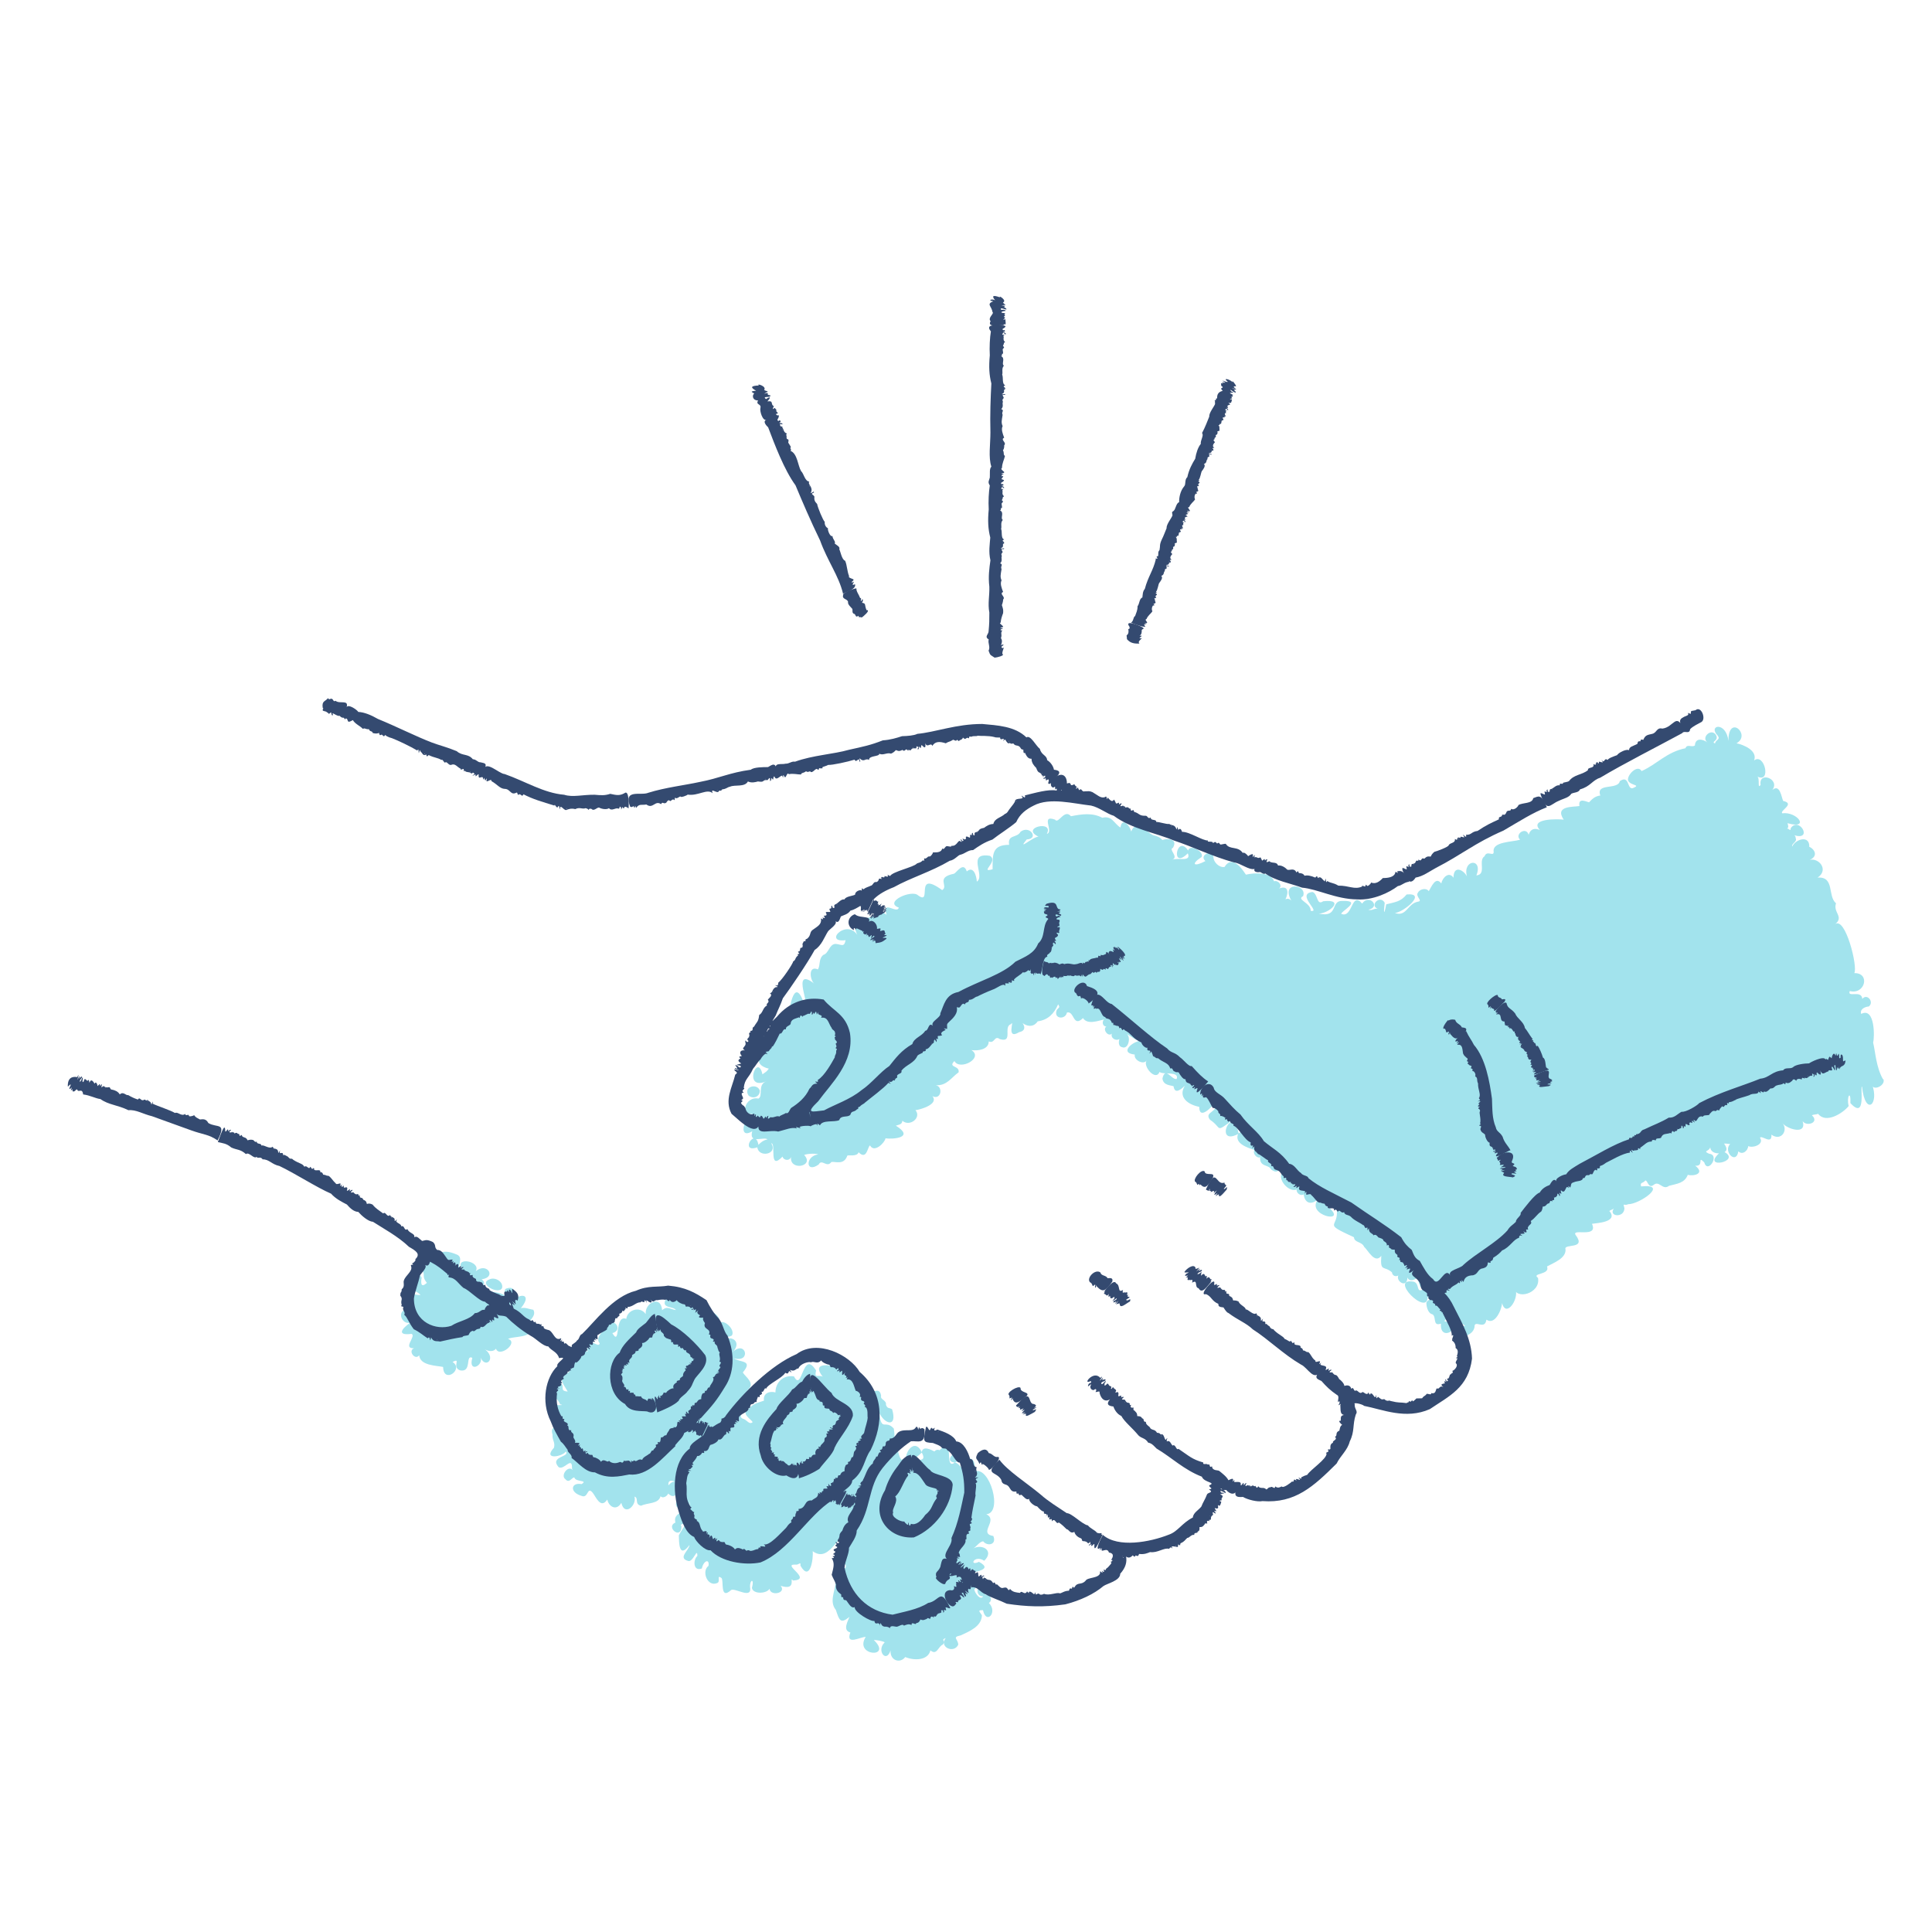 <?xml version="1.0" encoding="UTF-8"?><svg id="a" xmlns="http://www.w3.org/2000/svg" width="125" height="125" viewBox="0 0 125 125"><defs><style>.b{fill:#344a70;}.c{fill:#a2e3ed;}</style></defs><path class="c" d="M48.43,70.88c.28.24.74.1.73-.32-.17-.51-1.1-.25-.73.32Z"/><path class="c" d="M121.83,69.83c-.45-.8-.48-1.71-.64-2.38.1-.31.13-2.32-.77-1.85-.11-.3.25-.47.49-.48.37-.28-.11-.88-.42-.49-.04-.61-1-.05-.81-.51.98.26,1.35-1.18.29-1.16.25-.38-.58-3.7-1.24-3.16.6-.5-.15-.75.06-1.36-.56-.45-.07-1.74-1.19-1.66.8-.54-.03-1.42-.64-1.09.78-.27.41-.78.1-.9.03-.79-.91-.49-1.1-.02-.08-.19.34-.3.22-.54.01-.23-.26-.22.07-.15.98.18.14-1.24-.39-.5,0,.26-.12,0-.25.03.15-.06.07-.24.04-.35,1.48.42.65-.77-.34-.64-.18-.17.87-.62.06-.8-.11-.22-.2-1.13-.7-.71.53-.71-.9-1.24-.76-.33-.23.33-.02-.44-.22-.54.94.47.47-1.56-.2-1.04.24-.65-.7-1.02-1.14-1.11.98-.54-.54-1.93-.52-.15-.16-1.31-1.36-1.02-.69-.34.19.26-.13.24-.18.5-.31-.12.32-.17.04-.58-.31-.41-.96.21-.52.52-.3-.22-.79-.33-.82.19-.2.15-.51-.12-.61.18-1.23.25-1.82,1.02-2.84,1.48-.25-.47-.98.27-.87.62.16.33.87.25.31.48-.39.13-.21-.89-.85-.45-.12.59-1.57.09-1.26.93-.35.04-.53.23-.73.44-.16-.03-.72-.34-.62.24-.4.07-1.63-.03-1.02.88-.39-.05-2.25-.08-1.54.67-.35-.14-.6-.08-.73.31-.15-.56-.94-.04-.55.32-.5.15-1.82.12-1.71.78.01.35-.44-.13-.59.29-.44.27.16,1.17-.53,1.24.46-1.14-.91-1.06-.61.06-.24-.45-.87-.73-.87.09-.29-.43-.71-.02-.79.37-.37-.5-.65.25-.81.5-.14-.23-.57-.15-.69.08-.22.26.36.55-.02.6-.67.13-.73,1-1.48.73.55-.04,2.11-1.32.76-1.2-.4.49-.76.49-1.32.64-.15.79-.18.54-.1-.1-.31-.57-1.07.23-.38.41-.27-.11-.41.13-.68.04.85-.18.04-1.06-.4-.4-.7-.84-.6.97-1.34.67-.12-.12,1.41-.88.09-.84-.84-.06-.22,1.11-1.56.82.68-.01,1.75-.96.29-.8-.44.31-.33-.48-.69-.6-1.11.13.6,1.36-.12,1.22.03-.52-.96-.72-.49-.95.29-.78-1.49-.98-.76.29-.11-.12-.23-.15-.38-.09.2-.39.22-.94-.42-.69.26-.18-.05-.57-.32-.47-.18-.59-1.24-.57-1.82-.43-.07-.08-.82-1.41-1.38-.5-.34.07-.74-.32-.72-.66-.13-.49-.95-.09-.52.28-.73.39-.98.22-.25-.26.19-.35-.76-.86-.87-.42-.74-1.12-1.16,1.32-.02.18.25.59-.65.25-1.01.42.46-.2-.27-.66.05-.78.34-.59-.37-.62-.69-.5-.15-.2-.39-.27-.59-.31-.43-.21-1.12-1.07-1.42-.24-.07-.33-.58-1-.7-.26-.42-.26-.54-.79-1.17-.63-.64-.34-1.32-.24-2.03-.1-.43-.51-.81.54-1.03.22-.97-.35-.05.8-.53.92.49-.92-1.76-.4-.54.18-.39.02-1.42.98-.76.18.81-.03.21-.95-.4-.5-.22.43-.86.16-.74.85-1.14,0-1.06.66-1.07,1.58-.9.26.42-.52-.18-.87-1.54-.24-.26,1.31-.84,1.67-.02-.37-.21-1.04-.65-.66-.22-.68-.68.11-.83.15-1.22.25-.32.78-.76,1.06-1.86-1.35-.6,1.04-1.56.34-.41-.4-2.25.43-1.25.79-.09.45-1.09-.53-.8.43.14.19-.56-.54-.63.04-.86.4-1.93.15-1.09,1.62-.61-1.66-2.5.22-.92.02-.1.5-.28.26-.66.24-.41.03-.43.62-.78.71-.32.26-.18.66-.35.94-.64-.28-.52.67-.25.91-1.55-1.18-.14,1.75-.59,1.5-.17-.61-.61-1.72-.96-.04.48.31.32.21-.15.43-.6.42-.72,1.27-.95,1.8-.6-.1-.37.77-.67.96-.56.39-.07.77.39.86-.14.21-.2.21-.41.37-.32-1.46-1.3,1.1.25.45-.59.22-.19.95-.51,1.12-.88-.2-1.32,1.3-.16.94-.74-.01-1.25,1.79-.24,1.17-.24.87.76.32.99.53-.25.04-.44.19-.59.35-.21-1.18-1.25.58-.07.16.07.69,1.35.47.9-.26.34,0-.2,1.83.73.86.07.27.49.3.55,0-.14.96,1.56.65.85-.1.11-.07.66-.13.91-.04-.85.1-.83,1.27.03.65.2-.39.53.25.82-.16.27-.04.82.22,1.03-.41.04-.06.64.09.73-.22.54.55.58-.38.74-.44.28.52.97-.2,1-.46.49.07,1.92-.04.67-.82.15-.06.42-.06.42-.32.48.42,1.26-.2.85-.68.36-.05,1.52-.39,1.1-.91.54.28.72-.59.22-.71.71.05.99-.49,1.47-.83.09-.46-.72-.29-.27-.73.35.64,1.91-.19,1.1-.71.4.06,1.12-.02,1.12-.56.4.17.35-.42.72-.15.89.26.19-.8.72-.97.27-.38-.37,1.07.53.52.66-.13.12-.74.16-.63.45.35.83.25,1.04-.07.66-.09,1.05-.48,1.32-1.1.14.22.06.18-.08.35-.26.6.56.67.65.18.49-.13.38,1,1.04.36.29.45.98.17,1.36.09-.14.14-.11.44.15.46-.27.18.13.7.36.45-.11.29.26.51.49.35-.07.18-.07.49.16.53.46.2.63-.82.21-.9.39.16.66.52,1.06.49-.47-.04-1.53.77-.44.89-.08.36.57.69.77.38-.28.36.59,1.38.83.74.22.21,1.3-.07,1.11.46-.32.08-.74-.85-.92-.03.05.45.53.43.72.5.08.59.54.14.73-.03-.48.77.27,1.24.93,1.36,0,.91.85-.05.97-.2.33.55-.7.51-.27,1.04.81.54.3.86,1.43.04.09.28.42.07.53.1-.32.18.23.6-.11.74-.42-2-1.62.87-.04.04-.24.62.62.89,1.06,1.03-.14.26.19.57.37.47-.04.66.55.45.71.79.67.56.76-.83.98.02-.86.33.11,1.53.67,1.28-.03.23.27.45.46.31.07.61.51.71.95.3-.92,1.08,2.05,1.68.6.49-.49-.3.35.14.59.17.14,1.27-1,.84,1.11,1.82.03.37.51.26.66.62.24.2.69,1.14,1.11.58-.08,1.08.16.61.69,1.07.02.22.24.31.41.2-.17.39.57.86.59.13.11.29.46.18.62.02.14.23.12.63.42.75-.52.25-.21-.32-.61-.49-1.73-.32.89,2.31.88.97.29.21,0,.17-.08.37-.02.22.09.64.31.74.41.07.02.84.63.63-.1,1.32,1.67.12.22-.16.32-.54.31.33.7.28.35-.1.32-.23.64.01-2.14.71.43,1.14.61.09-.02-.53.67.24.77-.48.57.41,1.02-.73,1.01-1.08.29,1.1,1.27-.53.78-1,.08.84,1.73.4,1.55-.62-.46-.33.81-.18.58-.74.46-.25,1.23-.53,1.2-1.1-.16-.42,1.39.04.65-.94-.28-.45,1.49.23,1.06-.72.37-.05,1.64-.12,1.17-.78-.18-.08.27-.13.33-.3-.59.59.58.77.6.08-.11-.42-.04-.13.25-.27.69.02,2.68-1.34.83-1.15-.09-.29.12-.18.27-.38.15-.04.19.54.53.29.38-.33.58.38,1.01.05.53-.14,1-.17,1.21-.71.39.11,1.14-.08.48-.59.62.06.09-.7.58-.22.23.8,1.04-.49.33-.55-.46-.2-.01-.14.06-.42.03.29.3.4.57.39-1.14,1.06,1.45.53.36-.08.24-.15.07-.39-.03-.55.14-.01.24.02.39.03-.47.46.39,1.37.53.47.26.26.62-.03.64-.34.28.15,1.06-.1.76-.54.11-.19.79.49.74-.2.63.46,1.11-.29.71-.75.28.38,1.6.81,1.31-.12.27.38,1.11.08.6-.38.13-.07.29-.04.4-.1.49.66,1.59-.02,1.98-.5-.16-.61.15-1.08.11-.19,1.05,1.14.61-1.11.75-1.07.21,1.96,1.15,1.17.64-.18.01.54.93.11.74-.31Z"/><path class="c" d="M64.27,99.38c-1.02-.17.36-1.02-.46-1.41,1.1-.07.23-3.13-.74-2.77.14-1.9-1.77.05-.09.06-.5.44-.72-.51-1.19-.64.25-.12.96-.46.46-.8-.36-.07-1.26.71-.48.81-.73.55.05-1.89-.98-.8-.12-.06-.26-.02-.33.08-.23-.12-.76-.39-.82.04-.74-1.49-1.86,1.8,0,.03.46.85-.74.15-.84.82.12-.23-.29-.54-.47-.35-.33-.36-.14-1.17-.77-1.21.45-.06.29-.5.27-.81-.54-.62-.81.25-.93-1.01.32.72,1.18.98.82-.24-.21-.13-.29-.01-.4-.29.06-.3-.4-.34-.31-.58-.12-.79-.81.19-.87-.57.81-.59-4.3-2.42-2.91-.67-.3-.15-.56.16-.43-.4-.89-1.43-.88,1.47-1.43.38-.7-.1-1.19.38-1.2,1.04-.4-.12-.82.08-.74.53-.44.16-.69.18-1.05.58-.53.34.6.81.23.86-.13.07-.31-.17-.46-.24-.64-.16.35-.73,0-1.06.03,0,.52.31.57-.12.11-.29-.41-.58-.35-.7.53-.44-.12-.83-.31-1.14.69-.83-.16-.62-.58-.92,1.15.32.78-1.22-.08-.4.6-.61.02-1.12-.61-.79.24-.39.17-.07.56-.28.25-.38-.52-1.1-.81-.81.12-.8-1.12-.9-1.67-.93,0-.36-.42-.47-.62-.28-.32-.2-.87-.6-1.2-.27-.24.54.51.38.68.64-.33-.03-.55-.3-.89.01-.08-1.02-1.14-.47-1.06.25-.38-.54-1.19-.28-1.26.31-.79-.31-.35,1.86-.9.92.67-.16.21-.99-.34-.59-.16.46-.82.85-.48,1.25-.07.42-.85-.7-.79.56-.46-.46-.57.37-.74.51-.17.27-.68.41-.41.75-.75.47-.55.6-.13,1.3-.64-.03-.03-.45-.63-.61-1,.48-.07.88.14,1.44.42.08-.4.05-.56.02-.46.26.06.99.44.66.37,1.12-.62.49-.37,1.28-.03.37.19.5.09.85-.75.81.54.59.77.24.3.36-1.08.31-.47,1.01.35.24.88-.75.87.07-.02.06.05.09.05.13-.29-.36-.83.35-.47.59.24.29.42-.14.57-.12.08.32.92.15.47.43-.69-.13-.8.53-.01.76.45.2.36-.63.71-.22.21.23.52,1.12.96.46.12.51.62.73.91.21.21.92,1.02.15.85-.4.3.08-.02.51.43.59.43-.21,1.13-.1,1.26-.62.13.18.44,0,.49-.17.8.77.85-1.47.02-.53-.12-.77,1.43.09.59.96-.54.76,1.22.81.67-.08.59.89-1.05.65-.81,1.53-.67.28.39,1.16.39.24-.18-.21.33-.07.29-.43.13.19-.29.66-.46,1.02.02.39-.02,1.57.69.62-.03.36-.77.83-.1,1.03.33.14.61-.93.61-.32-.28.23-.29,1.03.29.81.11-.52.51-.65.43-.17-.47.34-.07,1.39.57,1.11.23-.1-.07-.55.25-.34.21.09-.13,1.5.65.79.27-.14,1.37.63,1.22-.19-.03-.48.3-.6.12.06.07.42.96.38,1.14.05.04.5,1.12.3.72-.19,1.1.36.52-.68.8-.34,1.3-.07-.79-1.08.16-1.03.25.03.34-.25.32.07.63,1.1.85-.5.79-.94,1.19.87,1.68-1.51,2.76-1.39-.06.05-.1.15-.07.23-.3-.31-.79.24-.42.49-.17.04-.36.21-.25.39.07.37-.63.39-.49.99.07.42.44.14.61.15.05.48-.29.09-.51.34-.16.29-.06.61-.15.85-.03.54-.42,1.22.02,1.75.22.66.29.94.88.45-.07.22-.48.88.06,1.01-.34.88.7.26.99.29-.77,1.24,1.71,1.39.57.24-.23-.12.75.06.65.12-.54.52.12,1.37.39.51-.05.66.62.87.95.43.54.23,1.46.25,1.63-.43.43.35.49-.26.81-.38.2-.31-.18-.27.18-.42-.46.59.53,1.03.81.43-.02-.4-.44-.47.18-.61.52-.25,1.33-.56,1.35-1.29-.12-.22-.34-.35.07-.33.21.97.98.13.38-.47.29-.17.06-.65-.27-.51.16-.13.17-.29.02-.45-.61-.39-.64.58-.12.53-.21.37-.7-.48-.53-.48.35-.65,0-.87-.52-.87.17-.26,1.86-.29.78-.88-.68.32-.31-.49.34-.07.69-.66-.17-1.15-.77-.76.29-.15.43-.46.7-.5.27.35.91.23.65-.36Z"/><path class="c" d="M31.68,82.77c-.81.3.66,1.05.81.54.07-.4-.47-.7-.81-.54Z"/><path class="c" d="M34.48,84.74c-.28-.05-.52-.17-.78-.1.95-1.16-.54-.98-.75-.01.04-.34.71-1.53-.17-1.27-.31.07.11.68-.25.38-.48-.21-.87-.09-1.37-.4.14-.2.27-.38,0-.57,1.01-.13.33-1.14-.38-.52.38-.66-1.43-.99-.88-.12-.5-.02.19-.74-.34-.96-.52-.21-.87-.29-1.33.02-.37-.7-1.05.57-1.08.88.51.38.04.4.47.93-.36.33-.41.08-.34-.34-.39-.76-.89.44-.62.8.22.08.37.14.55.32-.29.05-.69-.22-.82.19.19.27-.4.95.35.82-.14.38-.21-.05-.45-.07-.63.12-.3.99.25.86-.5.35-.94.85.09.72.32.15-.62.96.16.93-.43.17.09.82.33.45.05.68,1.12.67,1.55.76.02,1.13,1.37.15.61-.32.6-.31-.08.33.48.54.8.16.32-1.04.8-.81-.29,1.01.74.51.53-.02.36.8,1.1-.03.18-.6.19.16.6.3.82.03.21.62,1.5-.41.78-.63.32-.2,1.6-.02,1.55-.77-.54-.35.38-.61.08-1.13Z"/><path class="b" d="M45.45,92.98l.36-.75s0,0,0,0c0,0,.01,0,.02,0,0,0,.01-.01.02-.02.02-.02.02-.02.03-.02.01,0,.01,0,0,.03,0,.02,0,.04,0,.05,0,.01,0,.02,0,.04.02,0,.03-.02.04-.04,0,0,0,0,0,0,0,.02.01.03.02.04,0,.01.01.02.03.01,0,0,.02,0,.02,0,0,0,.02,0,.02-.01,0-.02.02-.02.03-.03.01.02.02.03.03.05,0,0,.01.01.02,0,.01,0,.02,0,.03,0,0,0,0,0,.02,0,0,0,0,0,0,0,0,.02.01.02.02.03,0,0,.01,0,.02-.01,0-.01.02-.02.02-.01.01,0,.02.02.01.04,0,.02,0,.03,0,.05,0,0,.01.01.02.02,0,0,.01-.01.02-.02,0-.01,0-.02,0-.03,0-.01,0-.03,0-.03,0,0-.02-.02-.02-.05.01,0,.02-.02.03-.02,0,0,.02.01.03.02,0,0,0,.03,0,.03,0,.02,0,.05,0,.07,0,.03,0,.04,0,.05.02,0,.04-.01.06-.04.02,0,.03.03.05-.02,0-.05,0-.06-.02-.06,0-.01,0-.03,0-.04.01-.01.02,0,.03,0,0,.01.01.03.02.04,0,0,0,0,0,0,0,.02,0,.04,0,.05,0,0,0,.01,0,.02,0,.03.01.04.04.02,0,0,0,0,.01,0,.01,0,.02,0,.03-.01,0,0,.02,0,.02.01-.01.03,0,.05,0,.07,0,0,.01.01.02.02,0,0,.02-.01.03-.02,0,0,0,0,0,0,0,0,0,0,0,0,.01-.01.03-.02.04-.04,0-.02.02-.03.03-.03,0,0,0,.01,0,.02-.01.02-.01.05,0,.06,0,.02,0,.05,0,.07-.01.02-.03.04-.05.06,0,0,0,.02,0,.03,0,.03-.01.06-.03.09-.01.02-.01.03,0,.04.01,0,.03.02.04.02-.01.02-.02.05-.04.07,0,0,0,.01,0,.01-.02,0-.02.03-.03.04,0,0,0,.02,0,.02,0,.02,0,.04-.02.06-.01.01-.03.04-.04.06,0,0-.02-.02-.03-.03,0,0,0,0-.01,0,0,.03-.02.06-.02.09,0,.02,0,.03-.02.04,0-.01-.01-.02-.01-.03,0,0,0,0,0-.01,0,0,.01-.02,0-.03,0,0,0-.02,0-.03-.01,0-.02.01-.03.03,0,0,0,.01,0,.02,0,.02-.01.04-.03.05,0,.01-.02.02-.02.04,0,0,0,.01,0,.01-.01,0-.02.02-.03.04,0,0-.02,0-.02-.02,0-.01-.01-.02-.01-.04,0-.01-.04-.01-.04,0-.01.02-.01,0-.02,0,0,0-.03.04-.03.03,0,0,0-.01,0-.02t-.03.04s-.02,0-.02-.02c0,0,0,0,0,0,0,0-.02,0-.02,0,0,0,0-.01-.01-.02,0,0-.01,0,0-.02,0-.03,0-.04,0-.06,0-.01,0-.02-.02-.02,0,0-.02,0-.02,0,0,0-.01,0-.02,0,0,0,0,0-.01.01-.01.01-.02.03-.03.02,0,0-.02,0-.03,0,0,0-.01,0-.02,0,0,0,0-.01-.01-.02,0,0-.01,0-.02,0,0,0-.02,0-.02-.02,0,0-.01,0-.02-.01-.01,0-.02.02-.04.02-.01,0-.03.02-.05,0-.01,0,0-.07-.01-.08-.01,0-.04,0-.05-.02,0,0,0,0,0,0-.02.02-.02,0-.03-.01-.02.02-.01.02-.03.03,0,0,0,0-.01,0-.01.02-.03.04-.04.06,0,0-.02,0-.02-.02,0,0-.01-.01-.02-.02-.01.02-.03,0-.04.03-.01.02-.02.02-.03.01-.02-.01-.04-.03-.04-.08,0,0,0,0,0-.01-.02-.02,0-.07,0-.1,0,0,0-.01,0-.02Z"/><path class="b" d="M44.33,92.25s.02,0,.03.03c-.01.02-.02.05-.03.06,0,.01,0,.02,0,.02,0,.02,0,.03,0,.03,0,0,0,0,.01,0,.03-.01.05-.05.08-.04,0-.01.01-.03.01-.04,0-.01,0-.02,0-.03.01-.03.03-.04.05-.06,0,0,0,0,0,0,0,0,0,.01-.01.02,0,.02.01.03.03.02,0,0,.02,0,.03,0,0,.02-.02.03-.03.05-.02.02-.04.03-.05.06,0,0-.01.02-.02.02,0,0-.01,0-.02,0,0,0,0,0,0,.01,0,.03-.03.05-.03.08,0,0,0,0,0,0-.02.03-.01.05-.01.08,0,.02.02.02.03,0,.02-.03.04-.06.06-.09.01-.03.03-.06.05-.09,0,.02,0,.05,0,.07-.02.02,0,.04-.01.06,0,.01-.02.03-.03.04-.02.02-.03.03-.04.05,0,0,0,0,0,0,0,0,.01,0,.02.01.01,0,.02-.01.03-.02.01-.02.02-.04.03-.06.01-.01.02-.03.04-.03,0,.01,0,.02,0,.03-.02.03-.02.05-.03.08,0,.01,0,.03,0,.04,0,.02.03,0,.04,0,0,0,.01,0,.01,0,0,.02.02.01.03.03.02-.02.03-.03.05-.06,0,0,0,0,.02-.01,0,.02,0,.03,0,.05,0,0,.01-.01.02-.02.01-.01.02-.03.04-.05,0,0,.02-.02.02-.03,0,0,.01-.02.01-.02,0,0,0-.02.02-.02,0,0,.02,0,.03-.01,0,.02,0,.04,0,.05,0,.01.02.01.03.02,0,.02-.01.04-.02.06-.01.02-.02.04-.02.06,0,0,.01,0,.02.01.01-.02.02-.05.04-.07.02-.01.05-.02.07-.03,0,0,0,0,.01,0,.02-.02.04-.04.06-.06,0,.02,0,.03,0,.05,0,.02,0,.02,0,.03,0,.02.02,0,.02,0,0,.01-.02.06,0,.06,0,0,0-.02,0-.02,0-.02.01-.02.01-.02,0,0,.01,0,.02,0,0,0,0,.02,0,.02,0,.01,0,.02,0,.04h0s0,.01,0,.01c0,0,0,.02,0,.03,0,0,0,.05,0,.05,0,.01,0,.03,0,.04.01,0,.03-.01.04-.02,0,0,.02,0,.03.01,0,0,0,0,0,.01,0,.02.02.02.03.03.02-.03.03-.04.03-.02,0,.02.02.02.02.05,0,.01.01.01.02,0,.01,0,.02-.03.03-.04.01,0,.02.02.02.03,0,.01,0,.02.02.01,0-.01.01-.02.02-.04.01,0,.02,0,.03.01.01,0,.02.02.04.02,0,0,0,0,0,0,0,0,0,.02,0,.02,0,.02.01.04.01.06,0,0,.02,0,.02-.01l.41-.85s0,0-.01,0c0,.02-.02.04-.03.07,0,0,0,0,0,.01,0,0,0,0-.01,0,0,0,0,.01-.01.02,0,0,0-.01,0-.02,0,0,.01-.02.01-.03,0-.01,0-.02-.01-.03,0,0,0-.01.01-.02,0,0,.02,0,.03,0,0-.02.02-.04.02-.06,0,0-.01,0-.02,0-.01,0-.02,0-.03.02,0,0-.01,0-.02.01,0-.03,0-.03-.03-.03,0,0,0,0-.01,0,0-.02.01-.03,0-.04-.01,0-.02.02-.03.02,0,0,0,0,0,0,0,0,0-.01-.01-.01,0,0,0-.01-.02-.02,0,0,0,0-.01,0,0,0,0,0,0,0,0,0-.01,0-.02,0,0,0-.01,0-.02,0,0,.01-.01.02,0,.03,0,0,0,.02,0,.03,0,.02-.02.03-.02.06,0,0,0,0,0,0,0,0-.01.02-.02.03,0,0,0,0-.01,0,0-.02,0-.04,0-.05,0,0,0,0,0,0,.01-.01.02-.03.03-.05,0,0-.02-.01-.03-.01,0-.02,0-.03,0-.06,0-.01,0-.02-.01-.02,0,0,0,.01,0,.02,0,0,0,0,0,.02,0,0,0,0-.01,0,0,0,0,0,0,0,0,0,0,0,0,0,0,0,0,0,0,0,0,0,0,0,0,0,0,0,0,0,0,0,0,.02-.02.03-.03.05,0,.01-.01.01-.02.02,0,0-.01,0-.02,0,0-.02,0-.03,0-.05,0-.02,0-.04,0-.07-.02.02-.04,0-.05,0-.01.01-.02.02-.04.03,0-.02,0-.04.01-.06,0-.01,0-.02-.01-.02,0,0-.01,0-.02.01,0,.01,0,.02-.02.03-.02.04-.04.07-.05.11-.02.04-.01.04-.04.05,0,0-.01,0-.02,0,0-.02,0-.03,0-.06,0-.02.02-.05.01-.07,0-.01,0-.02,0-.04,0,0-.02.03-.02,0,.01-.02.02-.05.04-.07,0,0,.01,0,.02.01.01-.03.01-.05.02-.07,0,0-.02,0-.02,0-.02.02-.04.03-.05.05-.02.02-.04.05-.05.07-.02.03-.02.04,0,.06,0,0,0,0,0,0,0,0,0,.01,0,.03-.01.03-.03.04-.04.05-.02,0,0-.04-.02-.03-.01.02-.03.04-.05.05,0-.01,0-.03,0-.04,0-.02,0-.04.02-.06,0-.02.02-.03.03-.04,0,0,.01,0,.02-.01.01,0,.02-.01.02-.03,0,0,0-.01,0-.01.02-.03.04-.05.06-.08,0,0,0,0,0,0,.02-.01.03-.03.04-.06-.01,0-.02-.01-.03-.02,0,0-.02,0-.03,0-.01,0-.01.02-.01.03,0,.01-.01.02-.02.02,0,0-.02,0-.03.01-.02.02-.03.04-.04.06,0,0-.01.01-.02.02,0-.03,0-.07.02-.1,0,0,0-.02.02-.03,0-.02.02-.03.02-.05,0,0-.01,0-.01,0-.01.01-.02.02-.02.03-.03.05-.05.11-.08.16,0,0,0,0,0,.01,0,.02-.03.05-.05.07,0-.02,0-.03.01-.05.02-.04.04-.08.05-.12.01-.02.02-.06.05-.07,0,0,.02-.02.02-.03,0-.03-.03-.04-.05-.03-.02.04-.04.08-.06.12,0,.02-.03.05-.05.06-.02-.01,0-.05,0-.07-.01,0-.02.02-.03.03,0,0-.02.01-.02.02,0,0,0,.01-.02.02,0,.01-.02,0-.01,0,0-.02,0-.04,0-.06,0-.02,0-.05,0-.08-.03.03-.04,0-.06,0-.02.02-.05.03-.07.06,0,0-.02.02-.03.01,0,0-.01,0-.02.01,0,0,0,.02-.01.03-.02,0-.04,0-.05.03,0,0-.01.01-.02,0,0,0-.01,0-.01,0,0-.02-.01,0-.01,0-.02.02-.04.05-.05.08,0,0,.01.02.02.02.02-.03.03-.03.05-.04,0,.02-.02.03-.02.05,0,0,0,0,0,0,0,0,0,0-.01,0-.02.05-.02.05-.06.08-.01,0-.02.02-.03.03-.01.02-.02.03-.03.03,0,0,0,.02,0,.02-.02.04-.04.08-.07.1Z"/><path class="b" d="M54.38,97.37l.4-.73h0s.01.01.01.01l.02-.02s.02-.02.02-.02c0,0,0,0,0,.03l-.02.05s0,.02,0,.03c.01,0,.02-.02.04-.04h0s0,.03,0,.04c0,.01,0,.02.02,0,0,0,.01,0,.02,0,0,0,.01,0,.02-.01,0-.02.02-.02.03-.03l.02.04s0,0,.01,0c.01,0,.01,0,.02,0,0,0,0,0,.01,0h0s0,.03.01.03c0,0,.01,0,.02-.01,0-.01.02-.02.02-.01,0,0,.01.01,0,.04,0,.02,0,.03,0,.04,0,0,0,0,.01.01l.02-.02s0-.02.01-.03c0-.01,0-.02,0-.03,0,0,0-.02,0-.04l.03-.03h.02s0,.04,0,.04c0,.02,0,.04-.02.07-.01.03,0,.03,0,.05.02,0,.03-.01.05-.04.01,0,.01.03.04-.02.02-.05.01-.06,0-.05v-.04s.03,0,.03,0v.03s0,0,0,0c0,.02,0,.03,0,.05,0,0,0,0,0,.02,0,.03,0,.03.03.02h0s.02,0,.03-.02h.02s-.01.05-.01.07c0,0,0,0,.01.02l.03-.02h0s0,.02,0,.02c.01-.01.03-.02.04-.04.01-.02.02-.03.03-.03v.02s-.02.04-.02.06c0,.02,0,.04,0,.06-.01.02-.03.03-.05.05,0,0,0,.02,0,.03,0,.03-.02.05-.04.08-.01.02-.01.03,0,.03.01,0,.02.01.03.02l-.04.07s-.01.01-.01.01c-.01,0-.02.03-.03.04,0,0,0,.01,0,.02,0,.02,0,.04-.03.05-.01.01-.03.04-.04.06l-.02-.02s0,0,0,0c-.01.03-.03.06-.03.08,0,.02-.01.03-.02.04v-.03s0-.01,0-.01c0,0,.02-.02,0-.03,0,0,0-.02,0-.03-.01,0-.02.01-.03.03v.02s-.02.03-.04.05c0,.01-.02.02-.03.03,0,0,0,.01,0,.01-.01,0-.02.02-.03.04,0,0-.01,0,0-.02,0-.01,0-.02,0-.03,0,0-.03,0-.03,0-.01.02-.01,0-.01,0,0,0-.03.04-.03.03,0,0,0-.01,0-.01t-.03.04s-.01,0-.01-.02h0s-.02,0-.02,0c0,0,0-.01,0-.01,0,0,0,0,0-.02.01-.03,0-.04,0-.06,0-.01,0-.02-.01-.01,0,0-.02,0-.02,0h-.01s0,0-.01.01c-.01.01-.02.03-.03.02,0,0-.01,0-.02,0h-.01s0-.01,0-.01h-.01s-.01,0-.01-.01c0,0,0,0-.01-.01l-.03.03s-.03.02-.04.01c0,0,.01-.06,0-.07,0,0-.03,0-.03-.01h0s-.01,0-.02,0c-.02.02-.01.02-.03.03h0s-.04.05-.04.05c0,0-.01,0-.01-.02,0,0,0,0-.01-.01-.01.02-.03.01-.04.03-.01.02-.02.02-.02.02-.02,0-.02-.02-.01-.07h0s.01-.08.01-.1c0,0,0-.02,0-.02Z"/><path class="b" d="M53.65,96.79s.02,0,.02.02c-.01.02-.02.05-.03.06,0,.01,0,.02,0,.02,0,.02,0,.03,0,.03h0s.05-.05.07-.04c0-.01.01-.03.01-.03,0-.01,0-.02.01-.03.01-.03.03-.04.05-.06h0s-.01.02-.01.02c0,.02,0,.03.02.01,0,0,.02-.01.02,0,0,.02-.02.03-.03.05-.02.02-.03.03-.05.06,0,0-.01.02-.02.02,0,0,0,0-.02,0,0,0,0,0,0,0-.01.03-.03.05-.03.08h0s-.02.06-.02.08c0,.02.01.01.02,0,.02-.03.04-.06.06-.09.02-.03.03-.06.05-.09,0,.02-.01.04-.02.06-.02.02-.01.04-.02.06,0,.01-.02.03-.02.04-.01.02-.02.04-.03.06h0s.01.02.01.02l.02-.02.03-.06s.02-.03.03-.03c0,.01,0,.02-.01.03-.02.03-.03.05-.03.08v.04s0,0,.02,0h0s.01.01.02.02c.02-.02.03-.03.04-.06,0,0,0,0,.01-.01v.05s0-.02,0-.02l.03-.05.02-.03v-.02s.02-.02.03-.02h.02s-.01.02,0,.03c0,.01,0,.01.02.02l-.02.05s-.02.04-.02.06h.01s.03-.04.04-.06c.02-.01.04-.02.06-.04h0s.05-.05.05-.05c0,.02,0,.03,0,.04,0,.02,0,.02,0,.03,0,.02.01,0,.01,0,0,.01-.02.06,0,.06,0,0,.01-.02.01-.02,0-.02.01-.02.01-.02,0,0,0,0,.01,0,0,0,0,.02,0,.02,0,.01-.01.02-.01.03h0s0,.01,0,.01v.03s-.02.05-.02.05v.03s.02-.01.03-.02c0,0,0,0,.02.01h0s0,.03.02.04c.02-.03.03-.04.03-.02,0,.02.01.02,0,.04,0,.01,0,.01.02,0,.01,0,.02-.03.03-.04,0,0,0,.01,0,.03,0,.01,0,.02,0,.01l.02-.04s.01,0,.02,0c0,0,.01.01.03.01h0s0,.02,0,.02c0,.01,0,.03,0,.05,0,0,.01-.01.02-.01l.45-.83h0s-.02.04-.03.06h0s0,0,0,0h-.01s0,0,0,0v-.03s.01-.02.01-.03v-.02s.03,0,.03-.01c0-.02.02-.04.02-.06,0,0,0,0-.01,0,0,0-.02,0-.03.02h-.02s0-.01-.02-.01h0s.02-.03.01-.04l-.03.03h0s0-.02,0-.02v-.02s-.01,0-.02,0h0s0,0-.01,0c0,0,0,0-.01,0,0,.01-.01.02,0,.03,0,0,0,.01,0,.02,0,.02-.02.03-.03.05h0s-.02.03-.02.03h0s0-.03,0-.04h0s.02-.04.03-.06h-.02s0-.04.01-.07c0-.01,0-.02,0-.02v.02s0,0,0,.01h0s0,0,0,0h0s0,0,0,0h0s0,0,0,0c0,.02-.02.03-.03.05,0,.01-.01.02-.01.02,0,0,0,0-.01,0,0-.02,0-.03,0-.04,0-.02,0-.04,0-.06-.02.02-.03,0-.04.01l-.03.04s.01-.04.02-.06c0-.01,0-.02,0-.02,0,0-.01,0-.02.02,0,.01,0,.02-.02.03l-.06.1s-.01.04-.04.05h-.02s0-.03,0-.05c0-.02.02-.05.02-.06,0-.01,0-.02,0-.03,0,0-.02.03-.02,0,.01-.02.03-.05.04-.07h.01s.02-.04.02-.06c0,0-.01,0-.02,0l-.05.06-.05.07s-.02.04-.01.05h0s0,.01,0,.03c-.01.02-.03.04-.04.05-.01,0,0-.04-.01-.03-.01.02-.03.04-.04.05v-.04s.02-.04.03-.06c0-.02.02-.03.03-.04l.02-.02s.02-.01.02-.03h0s.04-.06.06-.09h0s.03-.04.04-.07c0,0-.01,0-.02-.02,0,0-.01,0-.02,0-.01,0-.01.02-.02.03,0,.01-.01.02-.02.02,0,0-.02,0-.02.02l-.04.06-.02.02s.01-.06.03-.1l.02-.03s.02-.03.02-.05h0s-.02.02-.02.03l-.08.16h0s-.03.06-.05.08c0-.02,0-.03.02-.05.02-.04.04-.08.06-.12.01-.02.02-.05.05-.07,0,0,.01-.02.02-.03,0-.03-.01-.03-.04-.02-.02.04-.04.08-.06.12,0,.02-.03.05-.04.06-.01-.01,0-.05.01-.07l-.03.03s-.01.01-.02.03v.02s-.03,0-.02,0c0-.02,0-.04.01-.06,0-.02,0-.05.02-.07-.03.03-.03,0-.04,0-.02.02-.04.03-.06.06,0,0-.02.02-.02.01,0,0-.01,0-.02.02,0,0,0,.02-.01.03-.02,0-.03,0-.04.04,0,0-.01.01-.02,0,0,0,0,0,0,0,0-.02,0,0-.01,0-.02.03-.03.05-.05.08v.02s.04-.03.05-.05l-.02.04h0s0,0,0,0c-.02.05-.02.05-.06.08,0,0-.02.02-.03.04-.01.02-.02.03-.03.03v.02s-.05.08-.08.11Z"/><path class="b" d="M51.69,95.62c.02-.1-.26-1.06-.1-.99.08,0,.16.28.16.09-.02-.15.03-.13.09-.02-.05-.16.06-.27.03-.03.21.06,0-.08.11-.11.04.02.16-.02.18-.16.04-.04.12.04.2-.02-.06-.16.03-.08.12-.09.09-.14.07-.17.29-.18-.05-.16,0-.32.16-.39.22.03-.18-.18.14-.1.01-.15.18-.23.22-.31.13-.11-.04-.26.18-.34.09-.19-.14-.22.13-.23-.29-.21.22-.09.05-.18-.1-.1.19-.07.23-.08-.03-.06-.26-.1-.15-.14.27.19.05-.07.2-.13.09.01.16-.11.16-.23.06-.09.32-.15.13-.22.1,0,.11-.09.07-.09.18-.06.09-.08,0-.07.23-.09-.03-.06-.08-.03.04-.03-.23-.29-.3-.14-.1-.2-.22-.09-.25-.26.01-.07-.38.02-.31-.16-.1.08.04-.06-.02-.07-.12-.01-.09,0-.1-.15-.01-.16-.29-.05-.2-.19-.25-.02-.23-.31-.36-.52-.03-.25-.18.23-.11-.16-.08.45.01-.25-.05.17-.44-2.31.69-.41,1.29.03.21.59,1.45.69,1.38,1.49-.27.81-.89,1.41-1.19,2.07-.06.35-.73,1-.98,1.36-.48.3-.9.48-1.33.61ZM53.63,92.66s-.03-.06-.04-.03c.01,0,.02.02.04.03ZM52.08,94.6s-.01-.03-.02-.05c0,.02.01.03.02.05ZM51.78,94.72h0s0,0,0,0Z"/><path class="b" d="M52.41,88.88s.1,1.18.09,1.1c0,.04,0,.08.01.13-.02-.05-.05-.2-.09-.22-.01.07.12.32,0,.12,0,.01-.01-.01-.02-.02.02.06.06.12.09.17-.05-.04-.05-.08-.09-.13-.12-.02.03.04-.02.12-.08.03-.15.09-.18.27-.01.07-.18-.02-.21.1-.03.09-.3.33-.46.3.08.24-.1.32-.26.43.11.06-.11.12-.18.12,0,.15-.11.17-.17.21,0,.16-.39.37-.23.56-.25,0-.14.3-.48.19.36.26-.12-.02.02.14-.05.16-.13.03-.16.15-.12.2-.14.49-.24.78.09.09-.06.19.09.29-.12.06,0,.14.05.23-.12.11.05.03.11.06-.07.1-.02.13.08.14-.08.07-.04.08-.04.09-.06.06.32,0,.18.12.08-.07-.03.05,0,.06.14-.1.04.05.08.11.12.08.19-.12.18.06.14-.12.23.14.35.16.21.3.33-.21.38.04.06.19.04-.3.09.05.3-.28.61,1.35-.5.65-.63.17-1.51-.54-1.66-1.29-.47-1.3.4-2.34,1.02-3.01.09-.36.81-.88,1.01-1.26.26-.1.39-.43.65-.51.1-.2.3-.46.5-.5ZM50.47,92.15s.02.06.03.03c-.01-.01-.02-.02-.03-.03ZM52.24,90.14s.02.03.04.04c0-.02-.02-.03-.04-.04ZM52.42,89.96h0s0,0,0,0Z"/><path class="b" d="M58.94,94.12s.08,1.08.07,1.01c0,.04,0,.07,0,.11-.02-.03-.14-.26-.14-.14.06.11.13.18-.03.08.16.34.03.09-.11.11-.06.06.08.13.01.2-.3.37-.47,1.06-.82,1.33.23.35-.25.8-.13,1.04-.17.28.48.62.72.58-.01.04.31.37.24.12.04-.23.05.4.19.03.31.11.65-.16.92-.57.5-.41.37-.6.76-1.1-.16-.18.13-.23.02-.44.13.02.13,0,.06-.03.03-.03-.13,0-.05-.03-.12.04-.07.03.01-.02l-.05.03s.12-.07.07-.05h.01s-.08.03-.11.06c.21-.2-.57-.14-.72-.43-.23-.32-.44-.75-.77-.72,0-.09.14-.25-.03-.04.09-.14.03-.22-.01-.02-.44-2.24.68-.38,1.13-.12.18.37,1.41.32,1.46.95-.12,1.49-1.2,2.87-2.51,3.41-1.65.12-2.87-1.41-1.87-3.05.14-.49.41-1.02.73-1.44.26-.31.45-.78.94-.85ZM58.42,98.54s.05-.04.02-.04c0,.02-.01.03-.02.04ZM58.59,95.55s.02.03.04.04c0-.02-.02-.02-.04-.04ZM58.88,95.14h0s0,0,0,0Z"/><path class="b" d="M42.52,91.37c0-.13-.36-1.5.01-.83.07-.08-.05-.33.1-.09-.06-.16.03-.28.02-.03.2.05,0-.07.09-.12.04.03.16-.04.19-.18.01-.07.16.06.2-.05.02-.06.31-.28.45-.24-.08-.23.09-.31.23-.41-.11-.06.09-.12.17-.12,0-.17.09-.16.21-.27,0-.17.03-.22.18-.38-.11-.18-.07-.09.08-.13-.07-.02-.11-.15-.02-.16.13.02.07-.11.29-.1-.32-.21.1.07.02-.2.08.02.18.05.03-.01.21,0-.03-.05.17-.13-.2.02-.08-.09-.26-.12-.02-.34-.32-.18-.29-.45-.16.1-.21-.21-.26-.13-.11.03-.05.04-.14-.07.04-.15-.16.09-.12-.08.08-.18-.31.02-.31-.15-.06.03.03-.09-.04-.09-.17.1-.02-.17-.17-.17-.21-.08-.24-.04-.4-.23.04-.21-.26-.22-.21-.42-.15.14-.13.21-.12-.03-.05.42,0-.23-.04.16-.48-1.61.24-1.02.85-.45.74.38,1.64,1.25,2.2,1.99.3.65-.54,1.26-.7,1.58-.17.32-.13.42-.44.75-.15.23-.51.39-.58.62-.31.31-.98.59-1.38.75ZM44.47,88.48s-.03-.06-.04-.03c.01,0,.02.02.04.03ZM42.85,90.35s-.01-.03-.03-.05c0,.02.01.03.03.05ZM42.57,90.47h0s0,0,0,0Z"/><path class="b" d="M42.37,85.01s.19,1.12.17,1.05c0,.04,0,.07.02.12-.02-.03-.11-.26-.11-.17.03.07.12.24,0,.08,0,.01-.01-.01-.02-.02.1.13.11.24,0,.03-.22-.05.07.12-.05.15-.08.02-.15.08-.18.26,0,.07-.17-.02-.21.09-.03.08-.29.32-.45.29.08.23-.09.31-.24.42.11.06-.1.12-.18.11,0,.17-.1.16-.23.26.07.21-.3.24-.15.49-.26-.05-.04,0-.11.12-.31-.14.09.12-.17.04-.28,0,.2.18-.02.09-.26-.04.12.17-.17.14,0,.05.08.09-.05.14.19.07-.11.22-.02.27.09.03.09.29.05.36.02.19.22.24.11.4.2-.03.11.25.25.17.1-.11,0,.14.08.11.11-.08.07.07.05.1.12,0,.28-.03.27.06-.04.11.1-.04.11.17.23-.02.17.03.35,0,.1.24.28.13.4.31.14-.38.21.05.24-.22.08.36.06-.1.13.05.4.5.2,1.11-.37.84-.34-.05-1.11.07-1.43-.48-1.25-.66-1.2-2.72-.35-3.32.17-.47.58-.84,1.07-1.32.05-.21.44-.45.63-.61.15-.16.33-.5.57-.58ZM40.56,88.19s.01.03.03.04c.01-.02-.02-.02-.03-.04ZM42.25,86.24s.02.03.04.04c0-.02-.02-.03-.04-.04ZM42.45,86.04h0s0,0,0,0Z"/><path class="b" d="M94.83,66.76c-.55.45-.62.6-.98.16-.05,0-.04-.26-.08,0-.17.05.09-.25-.09-.16-.17.1-.06,0-.2-.21-.27.09.07-.42.21-.55.05.09.06-.1.46-.02.07.27.33.26.43.49.12.03.4,0,.24.29Z"/><path class="b" d="M97.73,74.42c-.11,0-1.21.69-.88.24.14-.09-.02-.11-.09-.04-.15-.02.04-.1.02-.13-.16.09-.28-.04-.04-.02.02-.22-.08,0-.14-.11-.04-.3-.27-.05-.22-.43-.14,0-.31-.38-.29-.5-.05-.11-.26-.14-.3-.34-.06-.06.16-.26-.08-.26-.05-.04.2-.11.05-.13.09-.32-.1-.74,0-.8.01-.23-.26-.12-.02-.29-.32-.03.14-.16-.1-.2.13-.16.26-.19-.04-.15.19-.1.19-.03.08-.21.17-.21-.07-.56-.05-.95-.11-.21.01-.37-.19-.46.07-.11-.04-.36-.19-.35.07-.11,0-.15-.1-.18.04-.07.09-.08.03-.11.14-.04-.2-.06-.15-.14-.14-.03-.01-.05-.08-.1.1-.04.04-.06-.01-.09-.11,0,.11-.17-.03-.21-.14-.14-.18-.14-.25-.3-.05-.29-.03-.57-.31-.57-.15.04,0-.08.03-.13.05-.14-.14.12-.14.03.1-.07.11-.22-.03-.09-.24-.05.57-.67.65-.69.18.4.34.56.5.89.76.88,1.02,2.38,1.17,3.49.03.66,0,1.27.25,1.85.05.29.28.3.44.61.11.38.33.55.49.84ZM95.75,71.57s-.06-.03-.05,0c.02,0,.03,0,.05,0ZM96.65,74.24s-.03.01-.05.03c.02,0,.03-.01.05-.03ZM96.84,74.56h0s0,0,0,0Z"/><path class="b" d="M97.89,76.17c.41-.17-.3-.15-.04-.26.52.07.07-.06.12-.1.4-.08-.15-.06.18-.16-.05-.18-.11-.14-.28-.21.3-.24-.14-.11-.05-.31.39-.83-.72-.61-.92-.25-.14-.04.02.15.02.2.02.08.2-.13.15,0-.17.15.03.04-.01.24-.14.15.44-.08.15.13-.3.15.09,0,.21.08-.14.07-.65.04-.2.12-.21.16-.1.04.15.06-.46.13-.18.03-.05.18-.26.26.32.23.58.29Z"/><path class="b" d="M97.33,64.82c-.13.11-.72.8-.66.51,0-.1-.24-.05-.16-.2-.24.36.03-.13-.11,0-.16.16-.05.02-.13-.13-.25-.08.5-.71.63-.62.02.22.22.12.27.28.1,0,.32-.1.17.16Z"/><path class="b" d="M100.19,69.21c-.1.02-1.37.55-.81.17,0-.06-.35.06-.07-.08-.15.06-.27-.03-.03-.02.07-.17-.06,0-.1-.08.08-.03-.03-.04-.03-.05.1-.1-.02-.03-.09-.1-.04-.04.08-.07.05-.16-.17.03-.05-.04-.03-.1-.08-.1-.09-.07,0-.23-.31.03-.13-.17-.29-.22.15-.15-.13-.11.02-.26-.04,0-.21-.08-.19-.14-.14-.21-.36-.08-.15-.43-.16.08-.25.17-.07,0,.04-.06-.22.04-.04-.13-.04-.04-.2-.08-.12-.3-.13.07-.21-.15-.19-.21-.12-.02,0-.18-.07-.13-.11.07-.13-.31-.34-.19.08-.13-.08-.06-.08-.11.03-.04.06-.12-.03-.06-.23-.11-.12.06-.19-.29-.38.02-.11-.53-.46-.47-.19.1.06-.09.02-.13-.08.11-.18.13-.04,0-.39.13.6-.96.63-.52.08.29.27.26.54.6.13.34.56.53.63.94.15.17.29.44.48.69.11.02-.17.12.07.1-.1.17.1.06.03.18.18-.06.07.31.25.18.11.16.26.49.34.77.18.06.16.54.21.64.07.01.05.08.16.09-.02.07-.16.05-.01.09ZM98.48,67.71s-.03,0-.05.02c.01.02.03,0,.05-.02ZM99.24,69.12s-.03,0-.05.02c.02,0,.03,0,.05-.02ZM99.32,69.34h0s0,0,0,0Z"/><path class="b" d="M100.23,70.26c.34-.16-.28-.04-.06-.14.49-.07-.03-.04.16-.11.18-.03.09-.04-.03-.04.25-.06.05-.13.05-.15-.5-.08.5-1.02-1.07-.25-.06.06,0,.21.18.11-.11.08-.2.14-.02.1-.13.17,0,.11.19.1-.29.18-.13.08.03.09.16.03-.6.12-.13.11-.23.15-.07.03.15.01-.41.16-.21.05-.04.12-.24.21.35.08.59.06Z"/><path class="b" d="M71.95,82.94c-.43.61-.6.7-.99.29-.05-.21-.03.09-.08.08-.1-.03.07-.27-.08-.17-.17.19-.07-.1-.28-.18-.25-.27.34-.89.68-.63.05.24.36.16.46.37.13,0,.39-.07.3.24Z"/><path class="b" d="M73.1,84.23c.13-.38-.16.04-.24-.14.55-.34-.12-.04.17-.34-.27.19.08-.23-.21-.12-.11-.06-.24.13-.16-.17-.39.23-.14-.3-.45-.43-.12-.3-.61.3-.8.57.2-.14-.01.05.02.11.16.01.15.24.31,0-.02.14-.07.26.08.13.01.24.11.18.27.06.06.12-.07.19-.12.27.16-.04.39-.33.24-.07-.25.09-.24.27.02.09-.18.32,0,.07.14-.03-.26.35-.17.19.07.17,0,.4.4.02.65-.12Z"/><path class="b" d="M78.49,76.17c-.33.54-.5.81-.81.47-.11-.03.04.17-.13-.05-.14.19-.06-.07-.22-.13-.17-.16.39-.85.61-.67.03.33.69,0,.54.37Z"/><path class="b" d="M79.37,76.95c.09-.35-.13.08-.19-.04.32-.35.05-.15.04-.4-.57.24-.49-1.12-1.18.41-.06.08.09.07.13.13.05.04.1-.22.11-.09-.11.22.12-.04.05.17.52-.27-.08.34.4-.12-.36.52,0,.2.04.18-.24.38-.03.08.09.09-.02.34.34-.14.51-.32Z"/><path class="b" d="M66.43,90.32c-.48.39-.74.61-.91.2.04-.2-.07.14-.11.04,0-.05.14-.18.01-.12-.19.09-.05,0-.13-.17-.24-.15.63-.67.74-.47-.03.34.65.24.39.53Z"/><path class="b" d="M66.97,91.31c.25-.3-.28.07-.12-.12.46-.26.02-.06.07-.12.18-.12.1-.18-.02-.23-.47.03-.04-1.17-1.12.05-.12.03.06.26.2.07-.08.15-.13.17.03.12-.07.21.06.1.22.04-.25.32-.09.13.07.09-.18.21-.31.3.04.16-.35.28-.06.06.05.11-.13.31.37-.03.58-.14Z"/><path class="b" d="M56.5,58.19l-.35.76h0s0-.01,0-.01l-.02.02s-.01.02-.02.02c0,0,0,0,0-.03v-.05s.01-.02.01-.03c-.01,0-.02.02-.03.04h0s0-.03,0-.04c0-.01,0-.02-.02,0h-.02s-.01.03-.01.03c0,.02-.01.02-.02.03l-.02-.04s0,0,0,0c0,.01-.01,0-.02,0,0,0,0,0-.01,0h0s0-.02-.01-.02c0,0,0,0-.01.02,0,.02,0,.02-.01.02,0,0-.01,0,0-.04,0-.02,0-.03,0-.04,0,0-.01,0-.01,0v.03s-.01.02-.01.03c0,.01,0,.02,0,.03,0,0,0,.02,0,.04l-.02.03h-.02s0-.03,0-.04c0-.02,0-.04,0-.07,0-.03,0-.04,0-.05-.01.01-.02.02-.03.05,0,0-.02-.02-.03.03,0,.05,0,.06.02.05v.04s-.01.01-.02,0v-.03s-.01,0-.01,0c0-.02,0-.03,0-.04,0,0,0,0,0-.01,0-.03-.01-.03-.02,0h0s-.01,0-.02.03c0,0,0,0-.01,0,0-.03,0-.04,0-.06,0,0,0,0-.01,0v.03s-.02,0-.02,0h0s-.01.02-.01.05c0,.02,0,.03-.01.04v-.02s0-.05,0-.06c0-.02-.01-.04-.02-.06,0-.02,0-.04.01-.07,0,0,0-.02,0-.03,0-.03,0-.06,0-.09,0-.03,0-.03,0-.03-.01,0-.02,0-.03,0,0-.03,0-.05,0-.08,0,0,0-.02,0-.02,0-.01,0-.03,0-.05,0,0,0-.01,0-.02,0-.02,0-.04,0-.06,0-.02,0-.04,0-.07,0,0,.02,0,.03.01,0,0,0,0,0-.01,0-.03,0-.07-.01-.09,0-.02,0-.03,0-.05l.02.02h0s0,.04,0,.04c0,0,0,.02.01.03,0,0,.01-.02.01-.04v-.02s0-.04,0-.06c0-.01,0-.03,0-.04,0,0,0-.02,0-.02,0,0,0-.03.01-.04,0,0,.02,0,.02.01,0,.01.02.01.02.03,0,.01.03,0,.04-.02,0-.02,0-.01.01,0,0,0,.01-.05.02-.04h.01s.01,0,.02-.03c0,0,.02,0,.02.01h0s.02,0,.02,0c0,0,0,.01.02.01,0,0,.01,0,.01.02,0,.03.01.04.02.06,0,.01.01.02.02.01,0,0,.02-.01.02,0h.02s0-.01,0-.02c0-.02.02-.03.03-.02,0,0,.02,0,.02,0h.01s0,0,.01,0h.02s.01,0,.02,0c0,0,.01,0,.02,0l.03-.03s.03-.02.04-.02c.01,0,0,.07.02.07.01,0,.03,0,.05,0h0s.01,0,.02,0c.01-.02,0-.02.03-.04,0,0,0,0,.01,0l.03-.06s.02,0,.02.02c0,0,.01,0,.02.01.01-.02.03-.01.04-.04,0-.02.02-.02.02-.02.02,0,.03.02.04.08h0s0,.08,0,.11c0,0,0,.02,0,.02Z"/><path class="b" d="M57.26,59.02s-.01-.02,0-.03c.02-.02.04-.03.06-.04,0,0,0-.02.01-.02.02-.01.02-.02.01-.03h0s-.07.02-.09,0c-.01.01-.02.02-.03.03,0,.01-.01.02-.02.03-.02.02-.05.03-.07.04h0s.02-.02.02-.02c0-.02,0-.03-.02-.02,0,0-.02,0-.02,0,.01-.02.03-.02.04-.03.02-.01.04-.02.07-.03,0,0,.02-.01.02-.01,0,0,.01,0,.02,0,0,0,0,0,0,0,.02-.02.05-.03.06-.06h0s.03-.05.04-.07c0-.02,0-.02-.03,0-.03.02-.06.04-.09.06-.03.02-.05.04-.08.06,0-.02.03-.04.03-.06.02-.01.02-.03.03-.05.01,0,.02-.02.04-.03.02,0,.04-.02.05-.04h0s-.01-.02-.01-.02c-.01,0-.02,0-.03,0l-.05.04s-.03.02-.05.02c0,0,.01-.02.02-.03.02-.02.04-.04.06-.07l.02-.04s-.03,0-.04-.01h-.01s-.01-.02-.02-.03c-.02.01-.04.02-.06.04,0,0-.01,0-.02,0l.02-.04h-.02s-.05.05-.05.05l-.03.02-.02.02s-.01.01-.02.01h-.03s.02-.03.02-.04c0-.01,0-.02-.02-.03l.03-.05s.03-.04.03-.05l-.02-.02-.05.06s-.05.01-.07.02h0s-.06.04-.06.04c0-.02,0-.03.01-.04.01-.02,0-.02,0-.03,0-.02-.02,0-.02,0,0-.01.03-.05,0-.06,0,0-.01.02-.01.02,0,.02-.02.02-.02.02,0,0-.01,0-.01,0,0,0,0-.02,0-.02.01-.01.01-.02.02-.03h0s0-.01,0-.01v-.03s.02-.05.02-.05v-.04s-.03.01-.04.02c0,0,0,0-.02-.02h0s-.01-.04-.02-.04c-.02.03-.03.03-.03.02,0-.02-.02-.02-.02-.05,0-.01,0-.01-.02,0-.01,0-.02.02-.03.04-.01,0-.01-.02-.01-.03,0-.01,0-.02-.01-.01l-.02.04s-.02,0-.03-.01c-.01,0-.02-.02-.03-.01h0s0-.02,0-.02c0-.02,0-.04,0-.06,0,0-.01,0-.02.01l-.39.86h0s.02-.04.03-.06h0s0,0,0,0v-.02s.01.02.01.02v.03s-.01.02-.01.03v.02s-.02,0-.03.01c0,.02-.02.04-.02.06,0,0,0,0,0,0,0,0,.02,0,.03-.02h.01s0,0,.01,0h0s-.02.03-.01.04l.03-.03h0s0,.02,0,.02h0s0,.02,0,0h0s.01,0,.01,0h0s.02-.02.01-.02c0,0,0-.01,0-.02l.03-.05h0s.02-.03.02-.03h0s0,.03,0,.04h0s-.02.04-.03.06h.01s0,.04-.02.06c0,.01,0,.02,0,.01v-.02s.01,0,.01-.01h0s0,0,0,0h0s0,0,0,0h0s0,0,0,0c0-.02.02-.03.03-.04,0-.01.02-.02.02-.02h0s-.01.04-.01.05c0,.02-.01.04-.02.06.02-.02.02,0,.04,0l.03-.03s-.02.04-.03.05c0,.01,0,.01,0,.01,0,0,0,0,.02-.01,0,0,.01-.02.02-.03l.07-.1s.02-.04.05-.04c0,0,.01,0,.01,0,0,.01,0,.03-.02.05-.01.02-.03.04-.03.06,0,.01-.01.02-.02.03,0,0,.02-.02.02,0-.02.02-.03.04-.05.06h0s-.03.04-.04.05c0,0,0,0,.01,0l.06-.05.06-.06s.03-.04.02-.05h0s0-.01,0-.03c.02-.02.03-.03.05-.05.01,0-.01.03,0,.03.02-.02.04-.03.05-.04l-.02.03s-.02.03-.03.05c-.01.01-.03.02-.04.03h-.02s-.02.02-.02.04h-.01s-.05.05-.07.08h0s-.03.03-.05.06v.02s.02,0,.03,0c.01,0,.02-.02.02-.03,0-.01.02-.02.02-.02,0,0,.02,0,.02-.01l.05-.05.02-.02s-.03.06-.06.08l-.02.02s-.03.03-.03.04h0s.02-.01.03-.02l.12-.13h0s.04-.05.06-.06c-.01.01-.01.03-.03.04-.03.03-.06.06-.09.1-.02.02-.04.04-.06.05,0,0-.02.02-.03.02,0,.02,0,.03.02.03l.09-.09s.04-.04.06-.05c0,.01-.02.04-.03.06l.03-.02s.02,0,.03-.02h.02s.01-.02,0,0c-.01.02-.02.03-.03.05-.01.02-.03.04-.04.06.03-.02.02,0,.04,0,.03-.01.05-.02.08-.04,0,0,.02-.01.03,0,0,0,.01,0,.02,0l.02-.02s.03,0,.05-.02c0,0,.02,0,.02,0,0,0,0,0,0,0,0,.01,0,0,.01,0,.03-.01.05-.03.08-.05v-.02s-.04.02-.06.02l.04-.03h0s0,0,0,0c.04-.03.04-.03.09-.05.01,0,.03-.01.04-.02.02-.01.03-.02.04-.01h.02s.07-.06.11-.08Z"/><path class="b" d="M56.07,39.49c-.16-.36-.01-.45-.3-.49.11-.14.05-.37-.04-.11-.11-.02.07-.19-.08-.2-.09-.25-.25-.41-.24-.61,0-.07-.95.27-.86.43-.08.27.27.22.32.43-.04.16.18.34.28.46.02.13-.03.24.09.31.15,0,.08.3.3.13.06.17,0,.04.22.11.1-.07.57-.46.33-.48Z"/><path class="b" d="M54.53,38.42c.26-.13.88-.31.79-.62-.38.18.11-.3-.16-.12-.21.02.18-.14.03-.21-.05-.02-.35-.12-.25-.18-.14-.35-.13-.71-.26-1.01-.22-.06-.31-.65-.38-.74.08-.17-.2-.28-.3-.38.1-.11-.13-.26-.14-.48-.15.08-.33-.39-.29-.5-.14-.07-.23-.23-.21-.42-.1-.06-.47-.96-.49-1.15-.16-.16-.2-.27-.18-.48-.04-.12-.31-.17-.03-.26.02-.16-.13.05-.21.03.21-.38-.22-.55-.09-.74-.29-.03-.35-.52-.53-.68-.21-.35-.23-1.12-.68-1.31.09-.1-.06-.15,0-.22.09.03-.12-.25-.15-.31.01-.12.07-.21-.09-.24-.05-.13.02-.18-.05-.26.02-.02.03-.06.05-.09-.24-.09-.18-.27-.3-.39.01,0,.02-.01.03-.02-.1-.12-.17.04-.17-.22.29.12.14-.1-.05-.05,0-.02.03-.03.02-.04.15-.03.01-.22-.06-.09-.21-.06.07-.19,0-.38-.11.07-.26-.11-.1-.09.14-.07-.13-.13-.04-.24-.13-.13-.06-.18-.24-.06-.02-.04.13-.29.05-.2-.22-.13.03-.36-.4-.3.23-.26.22-.35-.09-.15-.3-.23.35-.05.28-.24-.4-.04.09-.26-.4-.1.41-.26.18-.11,0-.25.19-.25-.55-.45-.34-.29-.54.02-.56.13-.18.34-.49.04-.21.11-.12.18-.15.1-.13.45.25.45-.18.3.22.2.15.48-.06.19.14.88.4.77-.27.08-.05.35.1.49.41,1.08,1.03,2.74,1.77,3.75.46,1.1.96,2.27,1.59,3.57.48,1.33,1.2,2.27,1.48,3.42ZM50.65,27.83s-.03.02-.05.01c.02-.01.07-.03.05-.01ZM52.34,31.45s.05-.03.06,0c-.02.01-.03.02-.06,0Z"/><path class="b" d="M65.05,21.64c.1-.06-.08-.14-.15-.16.01,0,.04,0,.03-.02.15.03.1-.16-.02-.09-.16-.13.13-.1.15-.28-.05,0-.07,0-.09-.03-.34,0-1.31-.16-.86.38-.07.42-.1,1.02-.07,1.55-.07.74-.04,1.27.1,1.82-.05.95-.09,1.97-.06,3.18,0,.74-.14,1.6.06,2.2-.14.15-.08.45-.1.71-.05.21-.15.28,0,.51-.07.42-.1,1.02-.07,1.55-.07.74-.04,1.27.1,1.82-.03.43-.12.92.01,1.47-.07.51-.15,1.04-.07,1.71.02.55-.11,1.1,0,1.67,0,.51,0,.68-.05,1.23,0,.17-.29.34.01.51-.07.25.12.48-.01.73.12.35.14.27.39.45.12,0,.71-.14.5-.24-.01-.14.06-.28.11-.44-.05.13-.24.02-.13-.06.19-.13.07-.13-.07-.07.07-.13.1-.32,0-.45.1-.28-.06-.29.09-.5-.21,0-.09-.1.03-.11,0-.08-.34,0-.04-.1.24,0-.29-.28-.1-.29.03-.26.07-.37.16-.62.02-.22,0-.27-.08-.52.06-.15.09-.32.08-.36.19-.18-.28-.36,0-.49-.09-.24-.21-.54-.1-.75-.1-.23-.06-.36,0-.73-.1-.18.14-.29-.09-.37.18-.18.04-.35.11-.47-.04-.13-.06-.12.05-.25,0-.11-.2-.23.08-.2.08-.12-.14,0-.2-.05.29-.15.02-.24.22-.33.01-.17-.23-.11,0-.25-.23-.06-.11-.51-.2-.68.06-.16-.06-.39.11-.58-.18-.13.12-.47-.18-.62.12-.04,0-.13.1-.16.07.06,0-.22,0-.28.06-.09.16-.12.02-.21.03-.09.08-.16.06-.21.03,0,.05-.03.08-.05-.18-.16-.05-.26-.11-.39.01,0,.02,0,.04,0-.11-.02,0-.03.04-.08-.26,0-.13-.01-.1-.14.22.19.16-.03-.03-.06.01,0,.04,0,.03-.02.15.03.1-.16-.02-.09-.16-.13.13-.1.15-.28-.05,0-.07,0-.09-.03-.23-.01.23-.25-.06-.21-.08-.11.31-.14.05-.14-.24-.04.2-.04.1-.14-.07-.08-.26-.18-.13-.26,0-.29.14-.53.19-.77-.13-.09-.03-.18-.13-.37.1-.12.08-.28.08-.32.19-.18-.28-.36,0-.49-.09-.24-.21-.54-.1-.75-.1-.23-.06-.36,0-.73-.1-.18.14-.29-.09-.37.18-.18.04-.35.11-.47-.04-.13-.06-.12.05-.25,0-.11-.2-.23.08-.2.08-.12-.14,0-.2-.05.29-.15.02-.24.22-.33.01-.17-.23-.11,0-.25-.23-.06-.11-.51-.2-.68.06-.16-.06-.39.11-.58-.18-.13.12-.47-.18-.62.12-.04,0-.13.1-.16.07.06,0-.22,0-.28.06-.09.16-.12.02-.21.03-.09.08-.16.06-.21.03,0,.05-.03.08-.05-.18-.16-.05-.26-.11-.39.01,0,.02,0,.04,0-.11-.02,0-.03.04-.08-.26,0-.13-.01-.1-.14.07,0,.07.07.12.1ZM64.92,35.11s-.04.03-.05,0c.02,0,.03,0,.05,0ZM64.87,31.85s0,0,0,0c-.07.01-.06-.02,0,0ZM64.99,25.13s-.04.03-.05,0c.02,0,.03,0,.05,0ZM64.94,21.88s0,0,0,0c-.07.01-.06-.02,0,0Z"/><path class="b" d="M65.06,19.93c-.29-.13.26-.12-.27-.17.46-.06.22,0,.1-.19.3-.12-.32-.51-.19-.33-.44-.16-.57-.11-.31.19-.21-.13-.53.02-.12.06-.48.19-.11.31-.06.69.15.11-.33.37-.12.6-.25.46.63.2.91.28-.08-.03-.14-.03,0-.09.12.12.04-.23.05-.32-.32.13.06-.12-.02-.09-.2-.11.12-.12-.06-.24.22-.11-.18-.03-.18-.12.09-.12.42-.04.21-.15-.16-.03-.27.06-.24-.1.08-.03.51.18.31-.01Z"/><path class="b" d="M73.97,40.63c-.06-.1-1.28-.6-.9-.09.02.06.05.15-.07.16.03.17.03.31-.11.41,0,.08.03.17.02.24.16.18.33.31.81.29-.12-.13.05-.22.16-.35-.43.06.25-.2-.15-.16.14-.08.14-.22.14-.36.01-.08.19-.07.1-.14Z"/><path class="b" d="M79.88,25.18c.35.14-.33-.25.09-.18.02-.09-.31-.48-.22-.27-.2-.21-.67-.31-.32-.04.03.12-.65-.25-.14.07-.15.02-.35-.13-.13.06-.27-.11-.1.12-.16.13.32.22-.19.05.11.34-.24.05-.38.19-.36.48-.18.02.03.13-.17.13.07.09,0,.15.04.22-.04.16-.41.59-.38.83-.12.29-.26.68-.47,1.07.14.15-.11.45-.08.7-.18.22-.3.58-.36.96-.19.31-.4.68-.51,1.19-.19.16-.08.46-.2.59-.27.31-.34.77-.33,1.03-.16.06-.2.29-.29.48-.13.21-.21.04-.14.37-.04.16-.41.59-.38.83-.08.18-.19.5-.31.73-.17.37-.09.4-.15.69-.12.13-.06.22-.09.39-.1,0-.13.06-.05.12.03.12-.17-.04-.1.09-.17.73-.5,1.11-.71,1.91-.15.17-.13.38-.16.56-.2.06-.18.41-.31.56,0,.29-.08.39-.16.64-.13.05-.08.31-.26.42.15.09,1.2.45.84.16.02-.11.33,0,.02-.11.43.01-.08-.22.14-.28.08-.22.28-.34.38-.5-.04-.07-.06-.21.01-.32-.01-.11.22,0,.07-.14-.05-.06.16-.01.05-.06.17,0,0-.13.04-.23-.16-.17.2-.04.03-.2,0-.11.18-.1.04-.2-.14-.05.14-.03-.01-.12.1-.05.16-.51.21-.56.07-.1.28-.34.13-.46.22-.07.13-.24.23-.31.02-.12-.03-.11.12-.17.03-.1-.12-.23.13-.12.1-.06-.14-.06-.17-.11.32-.01.08-.17.3-.16.06-.14-.2-.15.07-.18-.17-.08-.06-.26,0-.32.12-.05-.17-.18,0-.22.03-.12-.01-.09.08-.14.06-.11-.07-.13.09-.18.12-.23-.12-.14.17-.25-.04-.12.03-.25-.08-.36.13.01.05-.1.14-.08.04.07.06-.16.07-.2.08-.05.18-.02.07-.15,0,0,.01,0,.02,0-.11-.14.29,0,.05-.13.02,0,.02,0,.04,0,0,0,0,0,0,0,.03,0,.06,0,.09,0-.03-.06-.14-.24.02-.21-.01-.05-.03-.05-.01-.12.01,0,.02,0,.03.01-.02-.01-.04-.02-.05-.04.04,0,.07,0,.1,0-.21-.09-.14-.05-.05-.14.15.22.15.02,0-.05.01,0,.04,0,.03,0,.24,0-.2-.12.23-.22-.04-.01-.06-.02-.08-.05,0,0,.01,0,.02,0-.25-.06.23-.1.03-.15-.19-.1.31-.02.04-.1-.09-.02-.06-.06.02-.05.32.09-.18-.27.06-.25.08-.22.28-.34.38-.5-.04-.08-.06-.21.01-.32-.01-.1.22,0,.07-.14-.05-.06.16-.01.05-.06.17,0,0-.13.04-.23-.16-.17.2-.04.03-.2,0-.11.18-.1.04-.2-.14-.05.14-.03-.01-.12.1-.05.16-.51.21-.56.07-.1.28-.34.13-.46.22-.07.13-.24.23-.31.02-.12-.03-.11.12-.17.03-.1-.12-.23.13-.12.1-.06-.14-.06-.17-.11.32-.01.08-.17.3-.16.06-.14-.2-.15.07-.18-.17-.08-.06-.26,0-.32.12-.05-.17-.18,0-.22.03-.12-.01-.09.08-.14.06-.11-.07-.13.09-.18.12-.23-.12-.15.17-.25-.04-.12.03-.25-.08-.36.13.01.05-.1.14-.08.04.07.06-.16.07-.2.08-.05.18-.02.07-.15,0,0,.01,0,.02,0-.11-.14.29,0,.05-.13.02,0,.02,0,.04,0,0,0,0,0,0,0,.03,0,.06,0,.09,0-.03-.06-.14-.24.02-.21-.01-.05-.03-.05-.01-.12.01,0,.02,0,.03.01-.02-.01-.04-.02-.05-.04.04,0,.07,0,.1,0-.21-.09-.14-.05-.05-.14.15.22.15.02,0-.05.01,0,.04,0,.03,0,.24,0-.2-.12.23-.22-.04-.01-.06-.02-.08-.05.09,0-.05-.02-.05-.06.21.05.18-.04.23-.22-.33-.01.08-.07,0-.08-.02-.08-.12-.09.05-.1-.02-.04,0-.06-.05-.09.27.01-.32-.15-.07-.16.36,0,.03-.03-.01-.13-.14-.22.37.28.32.06-.31-.19.24-.02-.24-.23.06,0,.12.04.18.05ZM75.66,36.34s-.05,0-.05-.02c.02,0,.03.01.05.02ZM76.5,33.96s0,0,0,0c-.07-.02-.05-.03,0,0ZM78.43,29.11s-.05,0-.05-.02c.02,0,.03.01.05.02ZM79.26,26.73s0,0,0,0c-.07-.02-.05-.03,0,0Z"/><path class="b" d="M99.68,51.41c.41,1.19.58.65,1.16.41.37-.18.65-.2.83-.47.19-.09.47-.06.56-.28.67-.18.79-.59,1.3-.75,1.48-.89,3.83-2.08,5.3-2.88.15-.21.48.1.52-.26.17-.19.53-.35.74-.47.31-.21-.03-1.07-.39-.76-.36.09-.27-.02-.31.24-.38-.15,0,.01-.25.11-.55.22-.56.34-.17.93-.53-1.21-.66-.17-1.42-.09-.37-.09-.35.27-.65.34-.28.07-.45.06-.58.39-.03,0-.19-.09-.18.09-.25-.02-.14.11-.22.18-.24.13-.53.16-.52.4-.15-.1-.65.13-.78.32-.24.09-.53.18-.61.31-.24-.19-.17.28-.4-.01.18.27.05.14-.16.12,0,.3-.05-.07-.18.07-.05.13,0,.18-.18.08.11.32-.39.17-.35.4-.4.32-.9.27-1.23.71-.07.05-.23.06-.37.1-.03.18-.24-.06-.23.17-.27-.04-.38.22-.62.26-.05.07,0,.14-.05.16-.2.07-.03-.3-.18-.09.08.29-.2-.13-.11.2.08.21-.35-.18-.27.06ZM103.32,49.4s.02.03,0,.05c0-.02-.04-.04,0-.05ZM100.42,51.05s.03.04.02.05c-.01-.02-.03-.04-.02-.05Z"/><path class="b" d="M90.73,56.27c.23.58.48,1.1.86.51.48-.08.89-.4,1.32-.63,1.64-.84,2.51-1.61,4.36-2.41,1.05-.61,1.89-1.16,2.81-1.51-.36-.93-.57-.69-.88-.59-.07.38-.67.27-.96.45,0,.07-.26.37-.47.24-.03.24-.25-.01-.33.28-.11.15-.06.09-.25.1-.01.22-.26.06-.21.3-.53.25-.8.36-1.38.75-.42.05-.38.27-.75.25.07.28-.14,0-.2,0,.17.25.07.16-.13.12-.11.19-.01.01-.21.07-.05.13,0,.18-.18.08.05.29-.33.23-.4.41-.02.11-.8.4-.92.42-.12.09-.21.22-.24.31-.24-.02-.26,0-.42.14-.24-.12-.13.24-.38.05.01.2-.09-.03-.17.13-.03.15-.2.15-.26.17-.05.07,0,.14-.04.16-.2.07-.04-.3-.18-.09.09.29-.2-.13-.11.2.08.21-.35-.18-.27.06ZM94.37,54.26s.02.03,0,.05c0-.02-.04-.04,0-.05ZM91.47,55.91s.03.03.02.05c-.01-.02-.03-.04-.02-.05Z"/><path class="b" d="M119.3,68.65c-.13.12.03-.37-.17-.43-.12.12.05.22-.13.25-.02-.67-.1.08-.17-.25-.06-.24-.03.17-.08.06-.11-.26-.23.04-.24.19-.19-.17-.14-.11-.24.11-.09-.07-.11-.1-.16-.03-.1-.27-1.01.19-1.06.25-.26,0-.89.07-1.04.25-.2.14-.5-.02-.64.2-.73.05-.89.49-1.48.54-1.12.46-2.59.86-3.95,1.58-.12.16-.88.61-1.14.56-.26.13-.45.41-.83.38-.51.31-.94.45-1.58.76-.3.07-.17.29-.54.32.02.13-.07,0-.11.07.02.15-.08.02-.11.08-.02.19-.26-.03-.23.17-1,.32-2.12,1.03-3.2,1.59-.4.25-.68.38-.87.68-.16,0-.79.26-.62.48-.18-.33-.37.1-.45.21-.21.08-.47.2-.64.49-.3.07-1.01,1.02-1.24,1.32.08.17-.32.37-.3.57-.19.2-.38.27-.55.56-.73.81-2.03,1.48-2.85,2.23-.17.24-1.1.35-.83.71-.38-.71-.75.86-1.13.21-.38-.27-.63-.78-.86-1.18-.3-.16-.37-.33-.52-.71-.27-.22-.46-.4-.68-.82-1.12-.87-2-1.38-3.23-2.25-1.15-.6-2.08-1-2.77-1.57-.05-.19-.36-.14-.49-.34-.25-.14-.42-.57-.76-.59-.53-.76-1.1-1-1.64-1.47-.35-.6-1.02-1.01-1.51-1.72-.42-.35-.63-.61-1-1.01-.26-.31-.69-.41-.73-.72-.26-.53-.89-.1-.88.45.28-.28-.06.31.2-.02-.06.22,0,.23.19.18.17.14.3.51.43.7.11-.03.26.09.35.2,0,.22.15.09.13.32.08-.05.32.09.29.1.09-.06,0,.07.02.11.05.06.15-.09.14.06.09.17.07.05.2.06-.04.18.29.13.2.3.29.03.72.94,1.12,1.07-.03.17,0,.27.15.19-.03.24-.13.25.09.07-.07.33.13.32.23.49.17.04.49.35.66.41-.08.19.29.16.19.38.23-.05.1.19.3.23.34.1.26.22.52.44-.04.14.03.1.12.08.08-.02,0,.23.09.15.05.02.04.17.24.12,0,.16.12.06.12.16.07,0,.34-.06.05.15.09.08.22-.12.21-.03-.08.26.11-.03.19.03-.17.33.32.21.37.32-.14.33.12-.15.07.09-.09.25.26-.05.32.13.2.16.34.44.52.49.11-.02.14.06.34.07.07.15.08.15.21.18-.07.22.35.05.36.15.08-.1,0,.14.08.1.13-.17.18.19.24.05.1-.12.2.19.37.06.06.23.25.14.44.3.22.25.59.38.8.55.09-.05.09.33.26.13.06.23-.09.31.11.07-.01.35.24.3.3.46.14-.12.27.08.31.13.16.06.32.08.34.23.13.08.22.12.21.3.22-.17.07.24.22.15.06.13.19.11.29.11,0,.23.03.23.18.35-.09.25.25.06.1.33.19-.05-.02.08.14.13.12-.03.19.17.2.2-.02.12.16-.06.16,0,.03.14-.31.22.07.13-.23.31.14-.01.15.12-.31.6.43-.1.57-.2-1.04.73.02.58.11,1.3.05.31.2.26.41.46.02.13-.05.2.11.22-.07.15,0,.1.08.22.15,0,.25.04.18.16,0,.07.21.05.15.2.17-.03.21.17.35.25-.17.13.13.06.07.18.18.06.02,0,.1.11.23.49.63,1.17.55,1.41.25-.15-.03.22.04.32.13.09.23.24.22.48.21.11.13.37.08.52.15.1-.22.1.04.15-.04.13-.13.19-.11.31.19.13-.06.45-.23.5.13.15-.09.14-.08.21-.13,0-.08.31-.22.28-.13.05.17.15-.07.18-.06-.26-.13-.08-.01.05-.16-.11-.15-.02-.09.08-.43.08-.16.13.12.5-.43-.61-.47-.06-.61-.17-.15-.03-.02.4-.41.3.06.16-.21.03-.28.05-.13.18-.16.09-.3.29-.55.03-.23-.07-.56.18-.03.04-.04,0-.09-.06-.05.08-.1.14-.19.05-.06.17-.07.04-.16.14-.48-.07-.44.01-1.05-.14-.09-.08-.18.09-.4-.12-.21.06-.21-.02-.41-.15-.16.34-.08-.39-.15,0-.06.12-.16-.21-.29-.22-.15.09-.09.09-.17-.07-.08.26-.3-.02-.38-.02-.24.21-.3-.21-.5-.07-.1-.09-.1-.28-.23-.13-.06-.26-.29-.25-.45-.19,0-.16-.25-.4-.33-.44-.25-.47-.21-.1-.45-.44-.06,0-.34.05-.04-.15-.08-.08-.22.11-.21.02.1-.26-.11.02-.19-.04.2-.32-.29-.23-.33-.34.14-.27-.06.05-.07-.05.2-.36-.3.04-.25-.2-.24-.15-.29-.44-.48-.56-.09.06-.14-.09-.33-.1,0-.19-.2-.13-.15-.25-.06-.15-.4-.04-.4-.19.05-.19-.16.07-.14-.08-.1-.05-.05-.17-.15-.05-.05,0-.24-.15-.34-.17-.11-.2-.34-.23-.69-.57-.04-.13-.16.02-.3-.26-.12-.03-.19-.22-.27-.12.07-.31-.2-.09-.18-.24.11-.3-.05.05-.1,0,.04-.37-.26-.22-.29-.48-.19.19-.55-.29-.7-.24.04-.15-.39-.29-.45-.51-.12-.07-.27-.08-.35-.07-.06-.21-.08-.21-.26-.3.03-.26-.26,0-.17-.3-.18.09,0-.08-.17-.09-.11.05-.22-.12-.23-.15-.1,0-.02-.02-.18.03-.04-.1.2-.17.08-.19-.18.04-.12.11-.12-.07-.18.07-.21.14-.17-.1-.03-.33-1.08.91-.54.76.36.14.35.44.8.63-.02.22.17.2.33.23.08.12.2.33.32.36.64.48,1.13.63,1.58,1.06,1.03.66,1.96,1.6,3.12,2.28.43.18.87,1.19,1.27.36-.49.51-.24.56.05.7.31.35.56.6,1,.9.2.08.01.4.09.47.1-.18.12.07.01.18.03.06.24-.19.12,0,.03.54-.06.73.74.65-.84-.08-.69.14-.71.37-.23-.02,0,.19.09.27-.14.06-.16.28-.18.37-.31.13-.09.33-.29.4.22.2-.21.25-.12.38-.16.07-.19.18-.17.42-.09-.07,0,0-.03.02-.08-.01-.16-.03-.12.07.14.08-.26.14-.1.19.02.36-1.04,1.04-1.25,1.38-.2.07-.2.06-.4.17.13.24-.33-.16-.1.09.17.21-.37-.17-.19.13-.28-.24-.1.13-.29.04-.07.07-.58.47-.67.32-.18.08-.26.12-.42,0-.04.25-.2-.07-.31.06-.12-.03-.2.12-.26.14-.18-.16-.25-.07-.4-.12-.13,0-.06-.17-.19-.01-.06.09-.12-.19-.16-.08-.06.02-.11-.13-.26.02-.07-.14-.13,0-.18-.1-.06.02-.29.19-.1-.12-.1-.04-.16.19-.18.1,0-.32-.12.13-.2.02.07-.28-.25-.17-.42-.2.07-.33-.05.04-.09-.05.1-.26-.14-.12-.28-.06-.12-.24-.41-.45-.59-.6-.08-.07-.46.01-.47-.3-.23.14-.08-.2-.26-.11-.15-.11-.34.06-.31-.14-.74-.21-.9-.41-1.6-.88-.16.13-.18-.35-.39-.21-.1-.11-.17-.38-.36-.27-.06-.09.11-.32-.02-.18-.12.26-.13-.26-.29-.28-.19.04-.05-.09-.33-.1-.14-.24-.27-.14-.43-.29-.03-.14-.31-.2-.29-.42-.21.03-.08-.22-.24-.22-.07-.15-.21-.14-.32-.15,0-.23-.1-.25-.18-.36-.11-.01-.04-.13-.07-.2-.11.05-.24,0-.14-.17-.19.06,0-.09-.17-.13-.15.01-.21-.15-.24-.2-.17-.02-.29.02-.06-.17-.19-.06-.19.14-.17-.1-.2.04-.22.13-.18-.13-.04-.17-.1-.06-.21-.06.1-.18.05-.16-.09-.28-.09-.21-.15.18-.19,0,.09-.2-.08-.06-.16-.25-.1-.13-.08.02-.24.08-.05-.04.01-.28.07-.22,0-.26-.25.31-.3.06.02-.12.37-.13.26-.25-.21.02-.23.14-.14-.11-.55.56.2-.31-.18.02-.44-.54-1.21.51-.62.2.11.17-.09.07-.15.23-.13.32.25-.18.16.04-.08.11-.02.31.18.32.16-.14.22-.03.12.12.05.03.32-.11.26.04.11.51.53.82,1.04.04-.42.44-.8.79-.14.86.06.2.24.5.51.61.21.39.7.76,1.11,1.26.21.21.43.15.63.47.25.03.43.28.54.38.98.58,1.78,1.38,2.93,1.82.15.4.96.36.48.56-.03.15.34.21-.02.26.35.23-.08.18-.13.34-.12.32-.27.52-.36.77-.17.23-.53.4-.55.71-.72.37-.97.91-1.55,1.11-1.23.49-3.29.87-4.27.02-.09.13-.61,1.17-.16.83-.12.43.15-.22.07.14.03.17.37-.19.48.17.38.05.25.33.13.49.17-.06.09.12-.07.11.24.02-.03.23-.13.36-.07.06-.12.06-.15.18-.31-.1.04.09-.15.11-.2-.22.02.08-.07.06-.07-.06-.17-.17-.13,0-.06.37-.82.28-.94.51-.29.32-.52.05-.72.43-.02-.06,0,.03-.03.03-.11-.14-.11-.02-.14.06-.21-.07-.13.09-.2.13-.27,0-.47.16-.57.17-.23-.09-.68.17-1.03.03-.11.07-.28.08-.31,0-.15-.08-.25.21-.24-.11-.12.28-.11.03-.38-.04-.15.22-.12-.13-.21.06-.15.16-.32-.17-.41.03-.24-.03-.48-.04-.65-.26-.1.21-.16-.07-.23-.07-.12-.06-.23.05-.34,0-.07-.02-.18-.14-.28-.23-.13.11-.08-.23-.24-.07-.22-.36-.29-.09-.51-.34-.07.07-.03-.14-.15.08-.03-.07-.09-.18.08-.19-.01-.16-.28.16-.17-.03,0-.15-.13.02-.16.04-.11.04,0-.31-.13-.26-.07.07-.05-.02-.13.08,0-.17.12-.15-.09-.21-.07-.13-.14-.06-.21.06,0-.15.01-.28-.12-.12-.07-.23-.16-.19-.3-.02-.09-.12.02-.2.05-.3-.23.21-.43.33-.1-.01.14-.13-.12-.07-.16.02-.1.05.13-.25,0-.15-.16.3-.2.16,0-.04-.12-.08-.22.18-.29.07.07-.23.11-.08.04-.29.09.02.26,0,.08-.04-.17-.07.07-.06.13-.04-.04-.12,0-.2-.09-.26.04-.3.53-.55.43-.87.18.02-.07-.34.2-.38.11.02-.03-.11,0-.15.12-.05.15-.04.11-.17.09-.15-.13-.29.04-.33.19-.03-.11-.14.04-.18.05-.15.09-.1,0-.2.08-.57.12-.69.27-1.44-.05-.23.1-.64,0-.8.28-.1-.1-.22.05-.3.24-.11.08-.07-.09-.06.31-.27-.02-.44.12-.67-.33-.03-.12-.54-.43-.53-.12-.45-.43-1.12-.9-1.14-.16-.41-.81-.63-1.22-.77-.14.08-.27.12-.16-.12-.25.21-.17-.15-.29.09-.09.25-.16-.25-.29-.13-.18.94-.23.99.45,1.03.1.05.47.15.56.29.12.14.28-.02.37.18.36.18.53.82.81.8.21.66.3,1.17.29,1.94-.2.91-.38,1.96-.83,2.94.14.57-1.03,1.26.11,1.53-.74-.4-.71-.17-.83.34-.16.37-.37.28-.25.67-.2.02.44.57.57.42.1-.36.41-.2.26-.52.24.1.57-.21.47.12.22-.12.32-.04.34.16-.31-.21.13.31-.17.06-.05-.11-.1,0-.02.05.03.1-.27-.11-.16.13-.08.04.13.32-.16.14.07.24-.06.32-.24.27-.84.06.04,1.44.33.94.2-.13-.21-.21.2-.16-.14-.19.38-.09.08-.42.14-.1.22.17.3.1-.05-.18-.3-.31-.07-.29.06.28.29.36.12.02.34.17.08,0,0-.16.42.3.13.1.21-.12.27.14.1-.22.19-.2-.03.08-.01.14.07.1.39,0,.48.32.88.47.37.22.83.35,1.35.6,1.25.19,2.37.24,3.79.04.97-.25,1.86-.67,2.46-1.18.23-.17,1.09-.34,1.09-.8.36-.4.44-.76.38-1.11.13.09.26.1.43-.08.05.03.11.17.19,0,.17.09.17.02.22-.09.35.04.53-.05.71-.12.49.07.91-.31,1.23-.21.16-.23.21.05.22-.06-.18-.18.21-.07.27-.07.15.08.05-.23.13-.14.17.11.05-.04.14-.1.25-.11.26-.2.42-.34.14.01.25-.24.45-.19-.03-.21.23-.06.22-.22.16-.05.11-.2.12-.29.23.01.23-.08.33-.17,0-.11.13-.04.18-.07-.06-.1-.03-.22.14-.14-.1-.18.07,0,.09-.15-.02-.15.08-.23.14-.26-.03-.16-.09-.25.15-.08.05-.09-.14-.17-.05-.18.25.1-.02-.11.01-.18.42.15.06-.32.27-.15.09.03.12-.17.15-.26-.12-.05-.18-.07.04-.1-.13-.15.25-.23-.12-.38.16-.06.49-.07.07-.11-.17-.2.12-.08.28.04.07-.19-.34-.21.05-.21.21.27.65.44.73-.21-.31.61-.09.7.35.66.3.18.95.34,1.26.27,2.12.16,3.31-.95,4.8-2.43.25-.51.71-.86.85-1.43.33-.66.17-1.07.39-1.74.17-.23-.1-.35-.07-.67-.12-.15.51,0,.61.11,1.19.23,2.69.9,4.25.21,1.24-.84,2.5-1.39,2.73-3.27-.04-1.26-.61-2.24-1.19-3.38-.15-.33-.38-.65-.59-.86.23-.09.12.07.13-.13-.06-.15.34.08.15-.08-.15-.06,0-.08.07-.05.19-.25.44-.26.55-.43.24.21-.05-.31.23,0,0-.09-.1-.26.1-.03.07-.31.28-.42.62-.43.31-.09.26-.28.51-.42.22-.05.43-.09.44-.38-.02-.11.25.11.17-.1.16-.07.16-.1.18-.23.32-.2.44-.32.58-.48.49-.19.74-.73,1.09-.81.02-.31.26-.04.19-.16-.23-.14,0-.09.13-.11.14-.03-.16-.18.07-.1.21.1,0-.23.1-.17.2.03.03-.06.09-.15.09-.2.29-.19.18-.4.33-.23.38-.42.68-.62.06-.09.09-.24.09-.31.24-.02.2-.12.34-.2.21,0,.03-.26.3-.14-.07-.19.08.02.11-.15-.05-.1.06-.14.11-.12.02,0,.02-.13.08-.07,0-.06.01-.34.15,0,.1-.07-.07-.22.02-.21.23.2-.02-.17.09-.16.28.29.28-.35.43-.2.15.17-.09-.27.15.02.1-.21,0-.28.24-.35.21-.1.56-.04.59-.28.16.08.1-.17.27-.18.22.04.12-.12.31-.05.07,0,.14-.34.21-.26-.03-.1.07.02.11,0,.07-.04-.05-.17.09-.12.2-.03.04-.11.13-.17.17-.03.33-.18.37-.2.34-.16,1.05-.6,1.55-.66-.06-.28.12.01.18.01-.06-.12-.17-.27.02-.13.18-.03.13-.01.32-.05-.03-.28.19.09.14-.14.32-.21.44-.42.75-.4-.01-.17.18-.09.27-.08-.03-.19.21-.08.33-.17.12-.31.33-.21.61-.31.08.12.07-.11.1-.07,0-.17.2.14.16-.03.04-.04.17.04.2-.16.14.07.11-.08.2-.03.07-.09.02,0,.05-.18.14,0,.05.26.14.15.06-.19-.06-.14.12-.08.03-.21-.05-.23.17-.11.21.07,0-.18.11-.15.04-.09.23.11.15-.05-.04-.16.09-.02.14.03.09,0-.15-.2,0-.15.22.25.15-.36.57-.22,0-.16.46-.03.42-.18.09-.05.17-.27.38-.18.11-.03.06-.12.25-.04-.02-.1.21-.28.18-.28.18.13.09-.07.27-.08.1.07.05-.06.05-.13.06,0,.13.09.11-.04.29-.05.25-.08.45-.16.02-.06.62-.2.88-.3.23-.17.57,0,.6-.24.38.31-.13-.19.3.06.17-.17.07.15.47-.26.26.02.24-.16.43-.2.11-.05.31-.02.42-.14.21.22.05-.14.2-.01.18.04.26-.08.36-.15.05-.13.16-.1.26.01.02-.16.24-.15.35-.08,0-.27.22.05.21-.14.14.17.31-.2.42-.09.02-.09.1.07.04-.16.06.02.19.06.08.19.12.1.08-.31.14-.1.15.1.03-.14.1-.17.49.49.11-.37.07-.6.23,1.01.37.6.68.53-.04-.18.35.11.2-.22.03-.3.22.38.22.08-.02-.15-.12-.24.02-.26.01.22.08.57.12.13.18.37.03-.37.14.15.09-.33.35-.09.4-.58ZM81.28,74.5s.01-.05.04-.03c-.01.01-.02.02-.04.03ZM83.55,76.5s.02-.04.03-.04c-.01.02-.02.03-.03.04ZM88.74,79.73s0-.05.03-.04c-.01.01-.02.03-.03.04ZM90.8,81.7s.03-.04.04-.03c-.02.01-.03.03-.04.03ZM78.96,83.38s-.02.03-.03.03c.01-.02.04-.05.03-.03ZM81.31,85.16s.02-.05.05-.03c-.01.02-.02.03-.05.03ZM86.21,88.88s-.02.03-.03.03c.01-.02.04-.05.03-.03ZM72.79,90.7s-.02.03-.04.03c.01-.02.05-.05.04-.03ZM75.12,92.92s.02-.05.05-.03c-.01.02-.02.03-.05.03ZM63.12,95.19s-.04.04-.05,0c.02,0,.03,0,.05,0ZM60.71,92.61s0,.03-.02.04c0-.02.02-.07.02-.04ZM61.43,101.88s.06-.09.11-.08c0,.05-.04.12-.11.08ZM62.28,102.41s-.09-.12-.02-.06c.01.02.05.05.02.06ZM62.71,102.52s.07-.12.07-.12l-.07.12ZM63.79,102.21s-.01.03-.03.04c0-.02.03-.06.03-.04ZM66.57,103.11s0-.05.02-.05c0,.02,0,.04-.02.05ZM72.24,100.65s.03-.01.04,0c0,0-.03,0-.04,0ZM72.61,100.7s0-.01,0-.02c.02,0,.03.02,0,.02ZM72.69,100.79c-.06.02-.05-.05-.01-.03-.01.02.04.04.01.03ZM76.08,100.04s-.02-.03,0-.05c0,.02.03.04,0,.05ZM78.29,98.1s-.03-.02-.03-.03c.02.01.05.04.03.03ZM79.04,96.36c-.16-.01,0-.09.03,0,.15.04.07.01-.03,0ZM79.21,96.41s0-.01.01-.02c.03.03.01.04-.01.02ZM80.82,96.17s0,.03-.02.04c0-.02.02-.07.02-.04ZM83.72,95.81s.04.03.02.04c0-.02-.01-.03-.02-.04ZM88.63,90.24s0-.05.03-.04c0,.02,0,.04-.03.04ZM93.72,89.12s.03.02.03.03c-.02-.01-.05-.04-.03-.03ZM94.03,86.68s-.03,0-.05.01c-.02-.02.03-.03.05-.01ZM98.6,79.71s-.03-.02-.02-.05c.02.02.05.03.02.05ZM100.53,77.47s-.02-.02-.02-.04c.02.02.04.05.02.04ZM105.79,74.43s-.02-.03,0-.05c0,.02.03.04,0,.05ZM108.5,73.07s-.03-.04-.02-.05c0,.02.02.04.02.05ZM114.14,70.64s-.02-.04,0-.05c0,.02.03.05,0,.05ZM116.98,69.65s-.02-.04,0-.06c0,.02.02.04,0,.06Z"/><path class="b" d="M67.54,62.17c-.21.79-.09.96.01.95.03.14.14-.25.27,0,0,.08.09-.09.11.1.06.11.1-.05.12.04.03.03.14-.11.23-.06.08.19.07-.05.13.07.03.19.08-.07.17-.03.01-.19.02.06.03-.06.04.14.04.1.09,0,.09.13.09-.03.13-.05.03.05.27.01.24-.02.12.01.05.04.18,0,.05.03.28.1.29-.02.19.1.28-.04.35.06.11.06.06-.03.09-.09.12.22.08.21.06-.03.24.32.23.07.46,0,.08.02.15-.14.2-.14.09.17.15-.14.25.07.04-.2.25.08.24-.28.16.1.14.08.24,0,.06.02.13.14.1-.03.09-.03.13.08.17.04.03-.11.13-.17.16-.13.08-.05-.11-.14.07-.11.03.24.09.1.01-.04.21.26,0-.08.07-.09.55.53-.43-.89-.35-.68-.12-.12-.08.01-.11.09-.09,0-.12.11-.34.05.02.19-.08.01-.16.07.03,0-.02.19-.09.1-.11.07-.45.04-.47.21-.08-.13-.06,0-.05.07-.08-.07-.14.04-.2,0-.05.07-.07.14-.15.05-.04-.04-.02.17-.07.05-.05-.1-.3.06-.4.05-.22.07-.42-.11-.77,0-.11-.09-.23,0-.32.02-.06-.08-.32-.16-.42-.08-.13-.07-.03.02-.11,0-.07-.08-.12.05-.15,0-.09-.12-.22-.03-.33-.18ZM71.76,62.54s.02.04.02.05c-.01-.02-.02-.04-.02-.05ZM70.25,63.14s.02.05,0,.05c0-.02,0-.04,0-.05Z"/><path class="b" d="M71.72,61.66c.03.12.55,1.13.66.67-.28-.26.17.1,0-.11.34.14-.11-.27.07-.2.32.28-.04-.08.02-.13.1.14.33.46.15.11.09.01.2.18,0-.07-.13-.16.35.34.05-.04.17.1-.08-.13.07-.03.2-.06-.2-.44-.39-.59-.15-.05.15.17.04.17-.33-.38,0,.11-.28-.2,0,.11.11.14-.06.02-.05.1.02.1.08.25-.31-.25.05.16-.13.07-.14-.06-.23-.1-.28.09Z"/><path class="b" d="M20.92,45.83c-.15.23.12.14.23.25.27.16.03.17.21.05.13-.15.03.24.19.13-.16-.29.26.12.42.05.13.13.15.12.28.13.14.24.03-.04.2.07.09.15.01.29.38.08.14.25.48.38.65.57.12-.09.17.04.39.02.07.2.21.08.24.24.06.02.25.08.4,0,.02-.05.02.21.13.13.12-.1.16.23.28,0,.15.15.39.19.44.21.39.15,1.19.53,1.64.8.13-.27.05.34.12.1.07-.25.03-.06.13,0,.08.08.12.24.28.18.1-.14,0,.26.2.01.38.19.57.16.83.32.09-.09.17.23.25.16.1-.09.22.2.37.16.28-.12.38.13.63.25-.04.14.13-.02.12.03.14-.11.03.27.14.09.06.14.38.06.42.19.12-.02.08-.14.22.03-.36.23.09.01.07.03-.07.29.15-.09.19,0-.04.36.16.12.23.18.09-.06.02.33.13.03.12.45.11-.15.16.12-.1.31.32-.14.31.1.36.2.55.49.85.5.38,0,.38.45.77.24.08-.02.03.12.12.15.16-.16.21.21.33-.04.58.31,1.22.49,2,.73.02-.15.09.13.2.12.13-.26.11.1.16.12,0-.39.23.07.4.05.15-.06.33-.13.59-.06.25-.13.39-.02.6-.04.04-.05.22,0,.25.09.1-.1.05-.09.21-.06.14.17.36-.12.48-.09.16.09.48.15.64.04.19.22.41-.06.61.03.11,0,.05-.13.1-.13.16.04,0,.39.16.02.21.3-.04-.22.4.09.02-.17.04-1.24-.27-.98-.31.17-.51.13-.92.04-.33.11-.57.1-1.01.06-.77-.01-1.42.18-1.97,0-1.32-.11-2.49-.86-3.85-1.34-.36-.01-1.24-.94-1.35-.25.26-.46.07-.44-.21-.51-.19.01-.25-.18-.5-.2-.31-.38-.67-.19-1.04-.52-.65-.27-1.11-.37-1.61-.56-1-.38-2.32-1.05-3.48-1.52-.47-.27-.9-.44-1.28-.46-.07-.13-.64-.53-.75-.31.14-.51-.46-.18-.72-.41-.15.09-.13-.08-.23-.12-.09-.07-.17.11-.26-.05-.18.23-.41.16-.34.63ZM39.92,52.23s0,.04,0,.06c0-.02-.01-.04,0-.06ZM36.67,52.29s0,.06-.03.05c0-.02,0-.04.03-.05ZM30.42,49.95s0-.03.03-.04c0,.02-.03.06-.03.04ZM27.49,48.75s-.01.05-.04.04c0-.02.01-.04.04-.04Z"/><path class="b" d="M40.77,52.19c.23.11.15-.18.28.08.08-.09-.01-.27.11,0,.2-.29.36-.16.66-.22.43.32.56-.3.95-.02.1-.21.16.03.34-.1.06-.12.16-.2.22-.12.09.07.11-.11.26-.08.11.13.03-.11.1-.12.08.12.29-.1.34-.08-.01.1.44-.07.46-.12.67.11,1.26-.41,1.62-.09-.15-.36.21-.02.36-.08.13-.21.11.04.26-.17.27-.02.32-.14.5-.17.32-.15.95.05,1.16-.34.24.11.46.05.65,0,.5.08.22-.12.63-.09.04-.05.19-.3.15.06.12,0,.06-.24.12-.18.14.25.05-.1.16-.12.12.35.39-.08.51-.04.14.37-.02-.27.14.05.1.21.16-.34.29-.15.28-.06.54.02.78.02.05-.14.16-.07.33-.21.15.12.25-.07.31.05.16.05.31-.28.43-.18.12.16.06-.17.17-.05.11-.05.17.07.15-.08.05-.04.29-.09.37-.15.26.02,1.26-.2,1.71-.34.13.27.28-.25.32.12.15.07-.09-.25.03-.19.27.27.36-.06.59.09-.03-.3.66-.2.66-.4.27.12.49-.1.76-.01.13-.05.25-.15.31-.23.22.09.24.07.43-.01.19.19.18-.2.37.06.04-.19.07.06.19-.07.06-.13.23-.09.29-.09.1.03,0-.24.15-.09.09,0,0,.06-.03.13.12.11.08-.22.14-.15.1.24.08-.07.13-.11.35.4.25-.09.17-.37.11.77.42.12.52.43.19-.31.49-.29.87-.17.21-.13.23-.07.48-.23.13.04.17.12.26,0,.09.09.1.12.18.02.04.02.19-.09.18-.14.05-.08.03.13.05,0,.13.17.13-.03.3,0,.14.12-.04-.16.19-.07.23-.09.27,0,.43-.07.17.03.68-.02,1.09.09.05.04.36.02.36.03-.01.29.34-.12.2.24.18-.25.1-.02.33.14.2-.08.05.07.32,0,.15.2.26.08.4.21.09.05.06.19.25.19,0,.08,0,.3.1.2.09.17.18.41.43.39,0,.27.16.45.3.59.17.47.22.15.4.52.12-.1-.02.13.05.06.03-.06.19-.11.12-.06.11.17-.28.11-.05.19.24-.15-.04.25.25.03.15.07-.14.34.13.29.36-.42.99-.83.25-.91-.03-.2-.2-.48-.44-.62-.02-.33-.37-.31-.47-.73-.25-.18-.61-.93-.87-.74-.75-.73-1.88-.78-2.86-.87-1.7,0-3.01.53-4.2.64-.21.11-.64.14-.99.15-.33.11-.76.24-1.24.27-.82.32-1.25.4-2.19.61-1.01.29-2.34.35-3.49.77-.24-.04-.37.14-.62.13-.24.08-.84-.13-.56.48-.06-.63-.32-.4-.57-.26-.28,0-.92,0-1.11.17-1.39.19-2.03.55-3.3.79-.95.21-2.25.36-3.33.7-.5.22-1.66-.3-1.16.95ZM67.39,50.03s.02-.03.04-.02c-.02.02-.05.04-.04.02ZM65.29,47.94s-.01.03-.02.04c-.03,0,0-.05.02-.04ZM59.09,48.34s.02.04,0,.06c0-.02-.02-.04,0-.06ZM55.99,49.07s.02.05,0,.05c0-.02-.01-.04,0-.05ZM49.54,50.38s.01.04,0,.06c0-.02-.02-.04,0-.06ZM46.44,51.12s.02.05,0,.05c0-.02-.01-.04,0-.05Z"/><path class="b" d="M67.92,50.68c.18-.11-.06.17.22.28.17-.08.11-.13.13.12.11-.07.11-.1.1.07-.54-.11-1.42.16-2.06.31.09.35-.31-.14-.19.08.2.21-.37.06-.44.26,0,.11-.21.34-.32.49-.14.16-.16.31-.34.37-.25.24-.67.28-.75.65-.26.01-.44.13-.6.25-.48.09-.2.21-.58.3-.07.1-.01.01-.04.19-.15.02-.06-.25-.16-.14-.06.2.07.14-.12.09-.03.22.06.24-.18.13-.22-.04.01.17-.15.16,0,.1-.28-.18-.1.09-.1.11-.09-.05-.17-.07-.09,0,.15.2,0,.15-.19-.22-.22.32-.61.26.02.12-.26,0-.33.03-.12.07-.13.24-.27.15-.07.3-.45.24-.6.25,0,.1-.19.3-.21.26-.17,0-.09.06-.28.14-.19-.08.04.23-.16.11-.17.18-.3.15-.4.22-.18.22-1.59.52-1.72.8-.42-.23.14.15-.36,0,.02.24-.28-.12-.2.2-.27-.12-.08.09-.32.19-.22-.05-.2.21-.38.24-.14.07-.31.1-.47.23-.21-.21,0,.18-.18.05-.18.02-.35.12-.36.3-.17.08-.61.11-.68.3-.27-.03-.39.26-.63.34-.09.12,0,.02-.03.21-.18.07-.1-.26-.2-.1.06.27-.21.02-.08.29.14.17-.4-.03-.24.17.05.13,0,.14-.18.15.08.05.14.19,0,.13-.17-.09.13.22-.16.04.05.4-.21.5-.55.75-.19.14-.1.33-.3.52-.09.11-.18.02-.15.2-.17,0-.11.04-.2.18.03.14.02.25-.08.25-.12,0-.02.16-.14.24-.14-.03-.01.1.02.14-.05.04-.17,0-.08.11-.24.19-.12.28-.32.39-.01.15-.75,1.24-.96,1.37-.04.21,0,.2-.22.17.12.07.29.13.05.13-.26.13-.17.36-.38.39.24.15-.11.34-.13.43.16.18-.17.24-.05.36-.29.15-.25.46-.51.62-.05.45-.15.43-.33.75-.21.09.04.28-.26.28.12.16-.09.03-.06.21.06.15-.07.25-.11.3-.03.1.09.11.06.16-.12.18-.21-.23-.2.05.16.38-.62.38.38.69-.61-.34-.87-.06-.6.21-.16.04-.24.04-.09.16-.24.13-.11.21.05.33-.18.06-.48.08-.11.13.17.02.05.25-.12.03-.43-.25.23.31-.15.13-.15.02.13.1.16.1.21.11-.21-.04-.24,0,.08.17.31.16.07.33-.2.84-.71,1.64-.24,2.53.53.44,1.8,1.79,1.86.29-.47,1.3.49.69,1.16.86.54-.13.85-.3,1.22-.2-.23-.21.18.03.24-.04-.34-.1.6-.19.64-.09-.01-.05.43-.21.39-.12.15.23-.11-.25.21.05.17-.38.92-.18,1.25-.34.1-.35.56-.14.72-.35.08-.29.22-.12.44-.36.15.02-.04-.13.17-.16.13-.16.28-.18.32-.25.36-.3,1.22-.93,1.53-1.29.24.1.15.07.02-.09.3.11.2-.15.39-.06.06-.26.2-.07.15-.32.09-.15.35-.13.28-.31.31-.41.82-.47,1.04-.98.06-.07.21-.12.34-.19-.02-.18.25,0,.19-.22.26-.03.32-.32.53-.43,0-.07.01-.37.16-.04.11-.15-.15-.29.11-.19-.05-.32-.02-.14.27-.25-.2-.19.15-.29.23-.35-.26-.17,0-.06.09-.06.02-.22-.07-.28.1-.43.34-.31.6-.59.53-.96-.05-.02.05-.03.11.04-.07-.07-.06-.11,0-.01l-.02-.04c.14.13.22-.39.42-.18.08-.21.28-.07.27-.3.28,0,.37-.2.55-.22.12-.07.64-.31.98-.44.27-.08.71-.47.81-.25.07-.2-.14-.16.25-.15-.11-.25.2.12.19-.15-.09-.16.24.11.13-.1.21-.23.45-.31.58-.48.09.07.29-.06.34-.13.14.05.15.1.14-.08.1.26-.09.23.13.32.09-.13.05.12.12.08-.03-.07-.01-.12.05-.17.03.25.03.09.06,0,.07.17.27-.03.3.13.16-.37.13-1.14.45-1.15-.11-.15.17-.19.15-.27.17-.04.07-.4.23-.43-.02-.08-.09-.37.15-.1.06-.19-.23-.22.04-.23-.23-.29.07-.14.12-.38-.08-.06,0-.05-.11-.12.07-.09.15.07.19-.04-.07-.12.07-.19.02-.33.05-.08-.26.08-.11-.06.22-.07,0-.12.11-.33,0-.16-.05-.07-.21-.14.02-.18.5-.1.11-.23-.1.11-.19.02-.16-.06.1-.08.37.19.36,0-.33-.17-.04-.07-.07-.21-.49.01.04.03.02-.13-.42,0,0-.64-.89-.37-.27.24.09.08.12.16.08.19-.22-.03-.31.14.16.07.33.02,0,.1.35.14-.09,0,.03.18-.05.12.29.08.2.19-.32.16.2.13.02.27-.35.45-.13,1.11-.61,1.53-.26.66-.83.85-1.47,1.18-.85.84-2.32,1.22-3.69,1.96-.85.16-.93.85-1.17,1.38.06.28-.68.54-.48.81-.31-.27-.26.32-.5.32-.18.34-.74.46-.83.86-.72.41-1.09.92-1.49,1.42-.57.37-1.15,1.13-1.81,1.57-.73.6-1.74.93-2.41,1.3-.75.08-1.27.26-.38-.59.81-1.12,2.36-2.53,2.05-4.42-.28-1.23-1.07-1.39-1.7-2.16-1.09-.2-2.21.14-3.02,1.11-.39.38-.36.39-.08-.08.16-.41.3-.64.46-1.11.47-.63,1.59-2.27,2.06-3.13.44-.27.64-.85.85-1.18.04-.12.73-.52.46-.72.26.28.33-.18.39-.27.16-.08.45-.13.61-.37.44-.1.9-.55,1.53-.76.31-.31.78-.57,1.28-.76,1.07-.6,2.42-1,3.62-1.71.33-.05.53-.37.69-.39.3-.07.5-.31.82-.3.34-.24.73-.51,1.25-.68.36-.29,1.15-.79,1.54-1.13.23-.52.63-.82,1.13-1.07,1.03-.55,2.6-.12,3.71,0,.54.12,1.04.54,1.47.66,1.14.85,2.74,1.11,3.89,1.6,1.27.42,2.5,1.04,3.9,1.42.43.05.95.51,1.32.42-.09.19.18.24.36.2.04,0,.25.19.33.09.63.47,1.63.64,2.38.92,1.02.09,2.19.75,3.57.76,1.02.07,2.08-.44,2.63-.86.27-.04.42-.26.74-.28-.3-.64-.47-.76-.79-.67.18.27-.15-.11-.12.11-.09.26-.45.32-.8.32-.22.23-.46.41-.76.29-.03.11-.24.29-.28.19-.09-.14-.06.06-.12.07-.06-.02-.23-.1-.18,0-.51.22-.85-.07-1.54-.06-.35-.21-.44-.13-.72-.3-.09.23-.08-.16-.11-.15-.07.23,0,.21-.15.08-.08-.07-.15-.22-.3-.15-.09.14-.03-.25-.21,0-.28-.12-.51-.17-.7-.12-.06-.14-.24-.18-.36-.17-.06-.12-.04-.18-.16-.04-.15-.33-.43-.12-.59-.18-.13-.14-.38-.31-.6-.27-.09-.28-.41-.11-.56-.28-.16.06-.25.14-.13-.13-.21.02-.11.2-.19-.02-.23.19-.11.11-.26-.1-.23.11-.17-.06-.39,0,.07-.44-.14.23-.1-.14.05-.15-.24,0-.31.07-.01-.07-.28-.31-.34-.21-.31-.47-.85-.19-1.09-.58-.03-.06-.36.07-.37.02-.05-.01-.06-.18-.2-.05-.14-.16-.15-.1-.27-.03,0-.18-.42-.01-.32-.17-.36.02-1.19-.57-1.68-.56-.05-.16-.13-.27-.24-.12-.09-.23,0-.29-.12-.03-.1-.34-.29-.24-.47-.36-.19.03-.64-.14-.84-.13,0-.21-.36-.05-.36-.29-.2.14-.18-.14-.36-.11-.41.01-.37-.17-.71-.25-.04-.14-.04-.14-.16-.08-.08.05-.06-.23-.13-.13-.05,0-.09-.16-.27-.06-.03-.15-.13-.04-.15-.14-.16.05-.26.1-.09-.14-.16-.03-.2.2-.18-.05-.3.12-.13.05-.33-.2-.13.25-.33-.07-.4-.13-.1.32-.01-.19-.17-.03-.28.11-.5-.14-.82-.32-.21-.09-.28-.05-.52-.05-.16.06-.19-.25-.31-.09-.07.06-.06-.17-.09-.05.04-.24-.15.07-.15-.07.15-.12.02-.02-.1-.25-.4.21-.08-.19-.48-.05,0-.68-.55-.8-1.09-.03ZM48.48,67.16s-.04-.01-.05-.03c.02,0,.04.01.05.03ZM68.05,61.32s-.03-.01-.04-.03c.02,0,.06.03.04.03ZM65.4,63.54s-.05-.02-.02-.04c0,.02.02.03.02.04ZM60.26,67.48s.03.03.03.05c-.02-.02-.04-.03-.03-.05ZM57.88,69.83s-.05-.01-.03-.04c.01.01.02.02.03.04ZM49.85,66.4s-.02.02-.05,0c0-.03.06-.06.05,0ZM49.92,67.82s-.05,0-.04-.03c.01.01.03.02.04.03ZM49.61,66.74c.04-.08.08-.29.19-.17-.11-.03-.18.26-.19.17ZM49.45,67.04l-.02.03s.02-.07.02-.03ZM50,72.39s0-.04,0-.06c0,.02.01.04,0,.06ZM52.44,72.35c0-.05-.07-.38-.08-.4.04-.07.07.4.08.4ZM52.53,70.35s.05,0,.04.03c-.01-.01-.02-.02-.04-.03ZM52.26,65.53s.01.04,0,.06c0-.02-.02-.04,0-.06ZM49.99,67.72c.14-.19.36-.63.46-.85.2.05.17-.35.4-.27-.03-.2.18-.2.3-.34.02-.33.29-.34.54-.44.08.12.06-.11.09-.07.01-.17.19.15.16-.02.1.01.33-.19.44-.13.07-.08.02,0,.1-.16.11.04-.02.25.08.2.09-.11.03-.21.11-.03.12-.17.13-.25.18.04.01-.04.02-.06.04-.09-.02.06.12-.26.12-.25-.3.51.32.25.11.54.47-.08.47.37.69.66.02.14.23.14.22.35.06.1-.12.1.05.19-.14.08-.05.08-.05.22.11.08.16.2.07.22-.09.07.07.14,0,.27-.14.1.15.03,0,.22.02.26-.09.25-.09.43-.17.3-.65,1.2-1.11,1.47.16.26-.4-.06-.02.23-.36-.01-.35.21-.51.33-.25.56-.72.95-1.18,1.24-.12.12-.16.42-.35.33-.08.08-.45.18-.4.24-.17-.11-.38.1-.59.03-.05.04-.25.25-.13-.09-.2.05-.07.26-.2.04-.18.36-.11-.06-.3-.04-.07.29-.21-.18-.25.07-.16.04.01-.2-.1-.16-.09.32,0-.18-.14-.02-.19.09-.47-.12-.5-.38-.13-.24-.13-.11-.26-.29-.11-.1.2-.16.01-.22-.04-.07.1-.04.06-.09.14-.01-.16-.37-.02-.33-.12-.09.13-.03.08-.11-.2-.1.17-.23.02-.27.07-.62.32-.61.6-1.24.19-.21.29-.44.49-.61,0-.05.35-.52.41-.32.08-.16-.31-.13.13-.21.06-.16.17-.13.2-.32ZM49.98,64.14s.05,0,.04.03c-.02-.01-.03-.02-.04-.03ZM54.17,58.55s-.03-.03-.03-.05c.02.02.03.03.03.05ZM57.07,56.81s.04.02.02.04c0-.02-.01-.03-.02-.04ZM63.25,53.89s-.03-.04-.02-.05c.01.02.03.03.02.05ZM65.74,51.82s.05,0,.03.04c-.01-.01-.02-.03-.03-.04ZM85.36,56.83s.01.05-.02.05c0-.02.01-.03.02-.05ZM82.2,55.83s0,.05-.02.05c0-.02.01-.04.02-.05ZM75.79,53.42s.01.05-.02.05c0-.02.01-.03.02-.05ZM72.73,52.24s-.01.05-.03.04c0-.02.02-.04.03-.04ZM68.47,51.17h.02s-.01.02-.02,0ZM68.68,51.1s.03.02.02.04c-.02-.02-.11-.03-.02-.04Z"/><path class="b" d="M70.43,64.93c.84-.6.73-.88-.1-1.13-.2-.63-1.15.25-.71.46.2.46.25-.08.33.37.02-.19.49.13.48.3Z"/><path class="b" d="M78.17,69.97c-.37-.24-.66-.54-1.07-1-.18.07-.52-.41-.75-.56-.36-.37-.55-.24-.84-.58-1.03-.68-2.35-1.9-3.58-2.87-.5-.07-.92-1.33-1.31,0-.05.24.15-.08.1.22.18-.24.05-.01.04.08.06.04.18-.1.16.02.31-.17.31.51.59.52.02.15.25.06.35.23.1.09,0,.17.17.15,0,.12-.02.16.09.14.2.12.26-.03.3.21.14-.1.13.08.21.13.1-.15.11.01.2.03.4.22.46.51,1.02.76.04.21.32.4.39.33-.06.28.13.14.18.22-.04.14-.09.25.03.07.03-.16.16.27.15.26.28.13.11.13.33.14.34.29.69.29.78.66.22-.07.12.18.31.2.09.11.23-.05.29.14.04.06.24.4.39.35.02.35.26.16.37.41.12-.09-.07.17.13-.02.21-.04-.21.22,0,.19.05,0,.12-.13.11-.03-.16.25.16-.05.17.06-.29.73.64-.4.7-.47ZM74.69,68.34s0-.05.03-.04c-.01.01-.02.02-.03.04ZM77.02,70.14s.02-.04.04-.04c-.01.02-.02.03-.04.04Z"/><path class="b" d="M77.52,82.11c.24-.24-.25.13-.17-.09-.12-.27-.58.05-.72.28.03.1.52-.08.11.12-.26.31.36-.08-.02.24.3-.08-.06.22.24.15.11.06.24-.13.17.18.41-.25.12.31.42.36.23.43.57-.16.86-.48-.25.19.12-.18-.09-.1-.08-.16-.14-.18-.26-.03.02-.12.06-.27-.06-.15-.09-.16-.09-.25-.3-.05.06-.47.07-.16-.22-.09-.01-.16.36-.16.27-.29-.08-.01-.31.17-.13-.03.1-.2-.44.4-.11,0Z"/><path class="b" d="M63.97,95.07c.02.2.91-.76.6-.81-.26.06-.32-.2-.6-.25-.15-.36-.45-.22-.7,0-.24.45-.04.31.1.71.13-.25.08,0,.2.08-.11-.26.44.21.39.27Z"/><path class="b" d="M70.37,98.69c-.38-.09-1.03-.79-1.35-.79-.57-.39-1.16-.73-1.71-1.22-.89-.74-2.15-1.54-2.65-2.24-1.05,1.03-.21.71.12,1.3.07.39.32.22.49.45.14.19.16.36.49.31.01.05-.03.2.13.12.06.22.13.06.21.1.16.14.33.38.49.25-.05.16.31.48.51.49.15.16.31.34.45.34-.09.28.3,0,.11.33.19-.3.07-.07.17.08.18-.21-.02.09.09.1.17-.04.11-.05.14.12.21-.28.27.26.44.07.21.14.35.28.51.44.15,0,.22.33.5.17.05.22.26.36.4.41.12.02.07.19.15.19.19,0,.27.06.32.13.07-.05.02.12.14-.09.03.06.08.18-.08.19,0,.16.27-.17.16.02.02.2.16-.15.21-.03-.07.77.46-.54.54-.65-.17.1,0-.15-.14-.08-.09.02-.27-.03-.25-.05-.14-.17-.43-.26-.58-.47ZM67.96,98.25s0-.05.03-.04c-.01.02-.02.03-.03.04ZM70.3,99.75s.02-.04.03-.04c-.01.02-.02.03-.03.04Z"/><path class="b" d="M14.07,73.8c.62-1.22-.03-.8-.59-1.14-.15-.29-.35-.25-.54-.23-.22-.12-.28-.13-.38-.28-.09.07-.37.12-.34.02-.02-.12-.21.08-.24-.1-.24.19-.47-.16-.66-.06-.27-.17-1.16-.46-1.44-.6.01-.26-.02-.08-.08.06-.07-.27-.13-.15-.25-.31-.21.13-.05-.1-.28.02-.17.05-.22-.24-.35-.04-.24-.08-.43-.17-.63-.29-.14.05-.31-.26-.54-.04-.11-.2-.34-.28-.5-.31-.13.01-.11-.17-.19-.16-.18.04-.28,0-.34-.07-.1.03-.02-.01-.15.09-.03-.09.13-.38-.09-.09,0-.24-.06-.08-.17,0-.01-.17-.13-.33-.19-.15-.03-.05-.22-.42-.33-.06-.03-.09-.02-.24-.09-.17-.07.16-.21-.29-.28.07-.19.23.04-.44-.12-.19-.06.26-.24.3-.07.04.19-.21-.01-.2-.1-.01.03-.24,0-.21-.08,0-.12.29.15-.57-.05-.11-.28-.05-.64,0-.61.62.22-.23.23-.18.1.09,0,.22.27-.28.09.13.13.03.12-.21.11.07.17.1.23-.19.31-.1.07.23.32-.15.38.31.47.06.76.25,1.12.3.53.38,1.09.37,1.81.72.49-.05.94.25,1.53.39.78.29,1.71.61,2.52.91.83.3,1.13.25,1.71.65ZM6.82,70.36s0,.03-.02.04c0-.02.02-.06.02-.04ZM9.52,71.26s0-.05.03-.04c0,.02-.01.04-.03.04Z"/><path class="b" d="M53.84,97.06c.26.06.28-.37.5-.34.21-.32.78-.51.8-.93.79-.6.75-1.38,1.19-1.97.85-1.74.88-3.69-.71-5.06-.63-1.08-2.73-2.16-4.08-1.15-1.66.71-3.52,2.56-4.56,3.95-.07.15-.18.21-.31.23.04.1-.03.2-.07.25-.28.12-.76.44-.9.66-.32.33-1.11.67-1.07,1.02-1.1.81-1.16,2.74-.7,4.14.18.57.45,1.37.98,1.58.09.28.72.93,1.06.86.7.75,2.2,1,3.23.79,1.84-.74,3.1-3.06,4.64-4.02ZM53.93,95.96s-.03-.03-.03-.05c.02.02.04.03.03.05ZM54.06,88.47s.01-.03.03-.04c0,.02-.04.06-.03.04ZM51.53,88.57s-.04-.03-.02-.04c0,.02.01.03.02.04ZM46.9,92.84s-.03-.03-.03-.05c.01.02.03.03.03.05ZM46.61,99.76s-.01.03-.03.04c0-.02.03-.06.03-.04ZM49.24,100.12s.03.03.02.04c0-.02-.01-.03-.02-.04ZM53.3,96.45c-.25.03-.01.22-.27.08-.01.12.15.22-.09.05-.01.35-.2.31-.42.5-.52-.05-.33.52-.86.55.09.25-.19.03-.14.24-.13.13.04.31-.21.26.03.22-.21.16-.1.36-.25.14-.26.29-.42.43-.2.18-1.03,1.15-1.37.99.29.3-.19.05-.23.16,0,.24-.07-.12-.13.15-.22.02-.27.1-.45.12-.11.03-.17-.11-.31,0-.06-.05-.21-.21-.21-.08-.18-.07-.37-.19-.54-.01-.1-.18-.38-.29-.52-.31-.13.01-.11-.18-.18-.17-.19.02-.28-.03-.33-.11-.05-.07-.12.1-.15.06-.08-.12.2-.32-.11-.09.08-.2-.05-.15-.12-.04-.09-.15-.05-.42-.27-.07.12-.25-.02-.23-.12-.26.12-.16,0-.13-.06,0,.14-.39-.23-.06-.23-.21-.23-.23-.12-.56-.39-.65.12-.11-.18-.09-.15-.25.06-.2-.1-.13,0-.32-.1.01-.17-.15-.26-.18.1-.03,0,0,0-.03.06-.05.12-.1.02-.13-.41-.64-.18-1-.28-1.53.06-.32.03-.49.21-.7-.26-.13.09-.08.12-.11-.22-.05-.24-.06-.04-.12,0-.07.24-.13.05-.24.15-.04.17.02.06-.13.14-.18.25-.28.31-.46.14.03.27-.11.32-.21.14.02.16.06.11-.11.35.05.3-.29.43-.4.15-.02.48-.18.51-.35.28.07.29-.29.5-.33.02-.17,0-.27.17-.04.09-.13-.14-.25.1-.14.06-.19-.11-.26.2-.26.19-.1-.13-.22.19-.25-.3-.21.3.01.01-.15-.12-.14.14.03.16,0,0-.25-.07-.27.16-.43.17-.13.47-.2.47-.44.15.08.04-.22.2-.24.22-.02.09-.16.32-.14-.05-.09.1-.34.07-.34.25.09.03-.13.18-.12.16-.11.07-.07.07-.21.15.09.18-.35.28-.18.13-.32,1.02-.67,1.25-1.04.25.14.17-.09.27-.11.21.15.13.09.03-.08.32.15.38-.1.55-.09.11-.31.65-.46.81-.4.2-.1.42.15.66-.12.08.14.38.26.48.27.12,0,.09.18.16.17.18-.02.27.05.31.12.04.09.12-.1.15-.05.13.12-.23.18-.01.19.22-.21-.04.22.21,0,.16-.16-.06.4.15.19-.03.05.13-.14.12-.13-.21.31.19.14.02.37.16-.02.15-.14.06.1.42-.07.46.45.59.74.09-.01.39.18.24.38.23,0,0,.12.15.25.14.04.22.09.12.18,0,.07.18.1.06.22.27.05.16.64.2.68-.01.27-.16.64-.22.95,0,.17-.33.24-.15.42-.49.07.23.03-.25.18.04.22,0,0-.12.16.12.21-.06.09-.06.18.15.12-.04.29-.08.34-.04.11-.02.4-.16.36-.06.15-.07.3-.25.3.11.21-.14.12-.15.26-.05.1-.07.25-.05.33-.21.07-.21.09-.3.27-.26-.04-.01.26-.31.15.08.18-.08-.02-.1.16.05.11-.15.21-.17.2-.07.03.05.14,0,.16-.14.1-.19-.34-.17.01.11.12-.28-.11-.05.17-.19.05-.31-.06-.28.15ZM44.75,94.82s.03.01.04.02c0,.03-.05,0-.04-.02ZM55.55,93.46s-.05-.01-.04-.04c.02,0,.04.01.04.04Z"/><path class="b" d="M61.45,103.98c-.62-1.3-.66-.38-1.4-.27-.66.43-1.63.58-2.3.76-1.62-.21-2.74-1.32-3.11-3.04.02-.41.3-.89.29-1.29.18-.31.51-.73.5-1.12.97-1.41.69-2.8,1.68-4.05.59-.73,1.26-1.35,1.83-1.72.46-.04.96.26.87-.78-.23-.21-.24.13-.35-.15-.09.42-.02-.07-.19,0-.19.38-.7.09-1.11.32-.19.1-.25.46-.59.43,0,.24-.17.06-.26.27,0,.15-.03.26-.13.24-.13-.04-.03.17-.18.22-.17,0,.03.1-.02.17-.18-.07-.16.4-.28.25-.07.24-.21.25-.23.47-.37.26-.46.76-.63,1.05.01.12-.3.18-.11.35-.19.08-.33.02-.04.1-.34.16-.18.36-.39.52.22.05.04.33,0,.38-.06.11.13.25-.07.34.02.3-.54.67-.34,1.06-.24.12-.33.35-.39.54-.32.33-.07.3-.3.61.05.06-.12.06.1.14-.09.2-.24-.14-.23.03.21.19-.22.11.1.28,0,.14-.36.09-.19.27.16.02,0,.13-.1.2.1,0,.2.11.05.12-.21,0,.25.14-.12.13.22.34.11.63,0,1.08.1.26.18.34.28.63-.05.31.13.49.33.64.04.04-.07.2.13.18.01.25.12.15.21.21.17.22.31.53.54.43-.05.32,1.07.97,1.27.89.07.34.25.02.34.24-.03.26.03-.15.08-.08.15.37.39.1.59.32,0-.23.34-.1.42-.1.14,0,.41-.23.48-.07.21-.08.31-.13.5-.04-.02-.28.29.06.3-.13.17,0,.23-.14.27-.23.21.09.28,0,.42-.04.05-.11.14,0,.22,0,0-.12.09-.22.22-.08,0-.2.07.02.17-.11.06-.16.21-.18.29-.2.11-.07-.03-.14.04-.16.2-.08.04.3.18.08-.1-.28.21.1.1-.21-.09-.2.37.15.27-.09ZM55.43,96.55s.05-.01.05.02c-.02,0-.03-.01-.05-.02ZM54.28,99.57s.05,0,.05.02c-.02,0-.04-.01-.05-.02ZM57.34,105.26s-.03-.05,0-.05c0,.02,0,.03,0,.05ZM60.71,104.4s-.03-.03-.02-.05c.01.02.03.04.02.05Z"/><path class="b" d="M43.68,93.51c.27-.34.5-.49.59-.8.28-.12.85-.43.15-.83.65.77.54,0,.93-.13.77-.85,1-1.11,1.56-2.03.56-.85.67-2.06.16-3.3-.25-.28-.28-.74-.57-1.12-.31-.31-.57-.74-.79-1.18-.73-.49-1.37-.85-2.48-.94-.67.12-1.28-.03-2.08.33-1.5.36-2.66,2.01-3.49,2.8-.19.06-.15.32-.32.41-.06.1-.14.15-.28.25-.14.05.01.29-.17.14-.2-.03-.24-.3-.37-.17-.1-.21,0-.14-.19-.13.14-.31-.05.03-.07-.06.02-.06.11-.22-.02-.14-.33.13-.43-.37-.68-.53-.08-.05-.25-.04-.37-.15-.03-.15-.02-.13-.15-.12-.03-.1.02-.2-.07-.11-.2-.13-.28.05-.32-.19-.13.11-.14-.07-.21-.11-.09.14-.13,0-.23-.04-.37-.16-.46-.45-.97-.69-.03-.12-.22-.48.04-.21.05-.09-.34-.45,0-.15.24.31-.14-.39.21-.16.12-.39-.02-.53-.33-.76-.08.04.07.51-.11.11-.27-.25.03.33-.23-.04.02.26-.24-.08-.19.3.1.19-.34.04-.31,0-.14-.05-.77-.27-.65-.36-.17-.08-.25-.09-.28-.28-.2.14-.1-.18-.29-.16-.11-.09-.21.04-.3-.12.05-.17-.19-.09-.23-.29.08-.13-.12,0-.1-.05-.16.08.04-.26-.1-.11,0-.15-.32-.12-.33-.26-.05,0-.33.07-.04-.14-.09-.04-.14.02-.2.07-.01-.03.11-.17-.04-.13-.13.18-.12.03-.1-.09-.06-.32-.83.81-.6.81.43.03.58.4.93.68.39.14,1.03.88,1.39.89.08.11.35.21.25.25-.09-.1-.29.21-.27.28-.25-.06-.32.21-.64.21-.32.43-1.04.5-1.52.82-.96.32-2.42-.19-2.42-1.77.07-.47.3-1.04.38-1.45,0-.12.62-.61.28-.76.36.27.35-.23.4-.16.52.28.68.43,1.1.78.01.35.54-.58.54-.61-.05-.35-.18.11-.16-.16.11-.19-.23.18-.03-.15-.21-.03-.25.1-.37-.07-.22-.3-.34-.57-.64-.56-.21-.2-.04-.3-.27-.51-.44-.21-.49-.1-.7-.07-.19-.14-.32-.36-.51-.24.07-.26-.33-.24-.44-.53-.23.17-.17-.29-.4-.17.03-.2-.48-.24-.27-.43-.1-.03-.16.24-.16-.05-.02-.12-.35-.15-.27-.28-.23.25-.29-.25-.47-.08-.26-.2-.49-.32-.68-.57-.11-.06-.25-.1-.37-.04-.05-.21-.11-.22-.24-.28-.05-.22-.26-.02-.22-.29-.17.11,0-.09-.17-.07-.1.06-.24-.1-.24-.12-.06,0-.32.1-.05-.14-.1-.07-.19.13-.2.05.1-.25-.11.03-.18-.01.11-.34-.11-.18-.19-.2-.04-.33-.05.07-.16-.09.14-.32-.12.14-.07-.08.09-.25-.24.06-.31-.12-.19-.16-.32-.43-.48-.48-.11.02-.13-.06-.32-.07-.06-.16-.07-.14-.2-.17.08-.22-.34-.04-.35-.15-.09.09.03-.19-.12-.08-.06.14-.16-.23-.19-.06-.1.13-.2-.18-.36-.05-.12-.23-.33-.19-.73-.46-.12-.15-.14.05-.33-.19-.08-.04-.29-.19-.31-.08,0-.32-.2-.05-.22-.2.05-.33-.04.07-.1.02-.01-.37-.31-.16-.35-.39-.24.19-.56-.15-.74-.07,0-.19-.3-.05-.3-.26-.15.08-.14-.09-.27-.11-.11-.03-.25,0-.32.03-.11-.21-.17-.15-.33-.24-.06-.08-.02-.16-.15-.05-.07.05-.05-.22-.12-.12-.06,0-.07-.15-.25-.03-.04-.15-.12-.02-.15-.12.03.07-.36.09-.08-.09-.03-.15-.24.2-.17,0-.04-.19-.14.17-.2.06,0-.77-.41.58-.48.7.32.08.56.08.87.35.35.17.59.1.95.43.21-.17.52.36.7.17.03.17.24-.06.38.17.42-.01.59.33,1.09.43,1.01.48,2.43,1.4,3.34,1.79.29.33.71.54,1.02.7.21.24.45.47.74.48.22.25.64.62.95.64.63.41,1.61.93,2.33,1.62.45.26.78.46.4.81.11.02-.16.31-.22.25.24.21-.14,0-.04.2.11.33-.37.58-.47.92-.06.11.09.4-.14.56-.01.3-.09.1-.09.42.2.26-.01.27.09.6-.11.15.09.06.11.15-.11.18.17.32.05.48.22.18.28.5.62.94.39.19.59.39.9.59.2-.25.11.43.22-.06.16.33.38.21.58.27.47-.11,1.03-.23,1.45-.29.04-.11.26-.07.4-.14.08-.17.1-.21.26-.27.12.1.2-.1.32-.11.15-.04.15.01.2-.15.27.11.33-.25.56-.26-.08-.14.12.05.07-.04-.05-.04-.08-.2-.04-.12.14-.04.19.35.15-.05.25.18.06-.06.14-.17.64.38-.08-.49-.17-.66.44.81.48.47.94.65.39.39.98.88,1.59,1.24.34.17.79.68,1.13.68.19.28.59.35.7.76.69-.13-.23.29-.11.52-.75.72-1.08,2.27-.43,3.57.17.47.39.84.66,1.32.2.15.28.33.44.53-.05.15.31.29.25.52.4.27.91.95,1.51.93.82.45,1.59.26,2.22.14,1.19.13,2.14-1.06,2.99-1.84ZM30.09,82.22s-.02.03-.03.03c.01-.02.04-.05.03-.03ZM15.07,73.26s0,.03-.02.04c0-.02.03-.06.02-.04ZM17.72,74.34s.01-.05.04-.04c0,.02-.01.04-.04.04ZM22.91,77.22s-.02.03-.03.04c.01-.02.04-.06.03-.04ZM25.31,78.77s.02-.05.04-.03c0,.02-.02.04-.04.03ZM28.27,86.7s-.03-.04,0-.05c0,.02,0,.03,0,.05ZM31.51,85.56s-.03-.03-.02-.05c.01.02.03.03.02.05ZM32.9,84.35s0,0,0,0c0,0,0,0,0,0ZM32.42,83.86s0,.05-.03.04c.01-.01.02-.03.03-.04ZM33.05,84.48c-.03-.08-.11-.05-.1-.15-.04-.2.18.11.1.15ZM44.72,91.19s-.04-.02-.04-.04c.02.02.04.02.04.04ZM46.32,88.96s.05,0,.04.03c-.02-.01-.03-.02-.04-.03ZM44.68,84.48s.01-.03.03-.04c0,.02-.03.06-.03.04ZM42.14,84.1s0,.03,0,.05c-.03.01-.02-.04,0-.05ZM37.93,87.38s-.04-.02-.04-.04c.02.02.04.02.04.04ZM38.09,94.1s-.02.03-.03.04c.01-.02.04-.06.03-.04ZM40.55,94.57s0-.03,0-.05c.03,0,.02.04,0,.05ZM43.63,92.28c0,.18-.24.06-.32.21-.04.13-.12.14-.2.37-.22,0-.15.16-.32.13-.07,0-.03.36-.12.29.07.11-.13-.04-.12.04.09.15-.09.11-.14.18.14.11-.13.22-.15.35-.15-.05-.12.19-.27.22-.1.1-.39.2-.44.38-.31-.11-.33.2-.53.03-.19.24-.21-.25-.17.16-.2-.25-.29-.09-.45-.12-.03-.12-.04.14-.17.11-.13-.09-.18,0-.27.01-.17.05-.42.03-.56-.13-.11.18-.31-.2-.52.07-.06-.15-.35-.29-.44-.29-.12,0-.07-.17-.14-.16-.16.02-.24-.04-.26-.11-.11-.08-.09.17-.16-.04.24-.09.07-.13-.05,0,.08-.09.05-.21-.05-.06-.13-.09.05-.41-.35-.02.37-.25.01-.26.07-.37.17-.17-.14.08-.09-.03.21-.19-.06-.15-.21-.15.08-.15-.11-.29-.1-.38.08-.31-.21-.24-.14-.44-.3.06-.08-.29-.27-.3.17-.16-.18-.21-.2-.29-.07.02.12-.18-.06-.13-.09-.08.06-.19-.11-.18-.23-.39-.36-.88-.28-1.48-.14-.12.25-.2-.02-.29.1-.09.37,0,.1-.07-.15-.12.33-.05.16-.3.22.04-.04-.07.04-.16.04-.12.24-.05.11-.22.09-.18.29-.16.3-.37.16.03.05-.1.23-.07-.12-.16,0-.07.06-.16.21.02.07-.28.24-.4-.05.21.41-.28.34-.35.42-.15.1-.22.4-.4-.03-.17-.06-.25.15-.05.06-.06-.13-.2-.04-.17.25.11-.02-.1.03-.18.32.16.19-.09.22-.15.34.02-.06-.06.11-.14.29.19-.12-.14.09-.05.24.13-.03-.24.16-.27.2-.16.42-.21.56-.35-.05-.1.09-.11.12-.29.2.02.13-.14.28-.1-.06,0,.14-.07.09-.15.06-.14,0-.21.15-.16.04-.16.24-.13.13-.3.08,0,.24-.08.21-.21.16.12.1-.05.23-.1-.15-.2.19.1.11-.13.36,0,.55-.32.85-.3.05-.16.29.14.25-.14.13.04.17.34.12.06-.04-.19.36.32.34-.04.13.18.18-.06.38-.02.22-.04.33-.05.52-.02.08-.12.21.24.27,0,.14.23.34.13.46.02.06.14.38.27.46.27.12-.02.09.18.15.15.15-.04.26.03.28.09.12.07.08-.18.17.03-.04.04-.22.1-.08.09.05.02.15-.15.12-.06-.07.26.25-.24.09.25,0-.01.35-.28.4-.32-.51.33-.13.44-.08.48-.21.18.06.16.2.15-.06.13.06.29.11.35-.16.45.44.33.25.74.22.01,0,.12.14.24.14.04.21.08.16.16-.14.13.18,0,.07.13.06.19.17.09.2.36.06.07,0,.15.15.28-.13.08.09.38-.04.59.29.03-.16.28.08.34-.05.15-.26.23-.08.33-.24.04-.24-.03-.01.08-.34-.01-.2.25-.41.25.17.23-.23.51-.2.67-.19-.06-.12.29-.33.21.08.19-.09.12-.15.2-.06.11-.08.25-.07.34-.23.04-.2.11-.32.24-.23-.04.02.26-.27.14.09.18-.08-.01-.09.16.06.11-.13.21-.15.21-.01.1-.02.01.03.18-.12.03-.15-.21-.19-.09.03.18.11.11-.07.11.11.26.08.14-.16.17-.12,0,.12.17,0,.15,0,.1-.29-.06-.07.12-.44-.02.13.13-.15.1-.23-.13.04.39-.35.34ZM36.24,89.5s.03.01.04.02c0,.02-.05,0-.04-.02Z"/><path class="b" d="M57.23,60.61c.34-.19-.06-.07-.02-.12.19-.22.03,0,.03-.25-.09-.1-.14-.02-.3,0,.07-.24.03-.17-.2-.14.06-.37-.47-.88-.72-.14.67-.87-.35-.46-.71-.81-.5.16-.57.79-.06,1.03-.05-.2.07-.17.12,0-.02-.23.21-.03.36.02.07-.03.05.17.16.03-.08.18-.02.17.1.24.14-.12.08-.13.08.07.15-.2.07.17.2.06.33-.36-.13.42.25-.06.2.07-.21.14-.21.29.06.01.29-.17.13,0-.09.19.33-.33,0,.13.22-.2.19-.08.21.06.35-.04.42-.06.7-.28.06-.14-.45.02-.13-.13Z"/></svg>